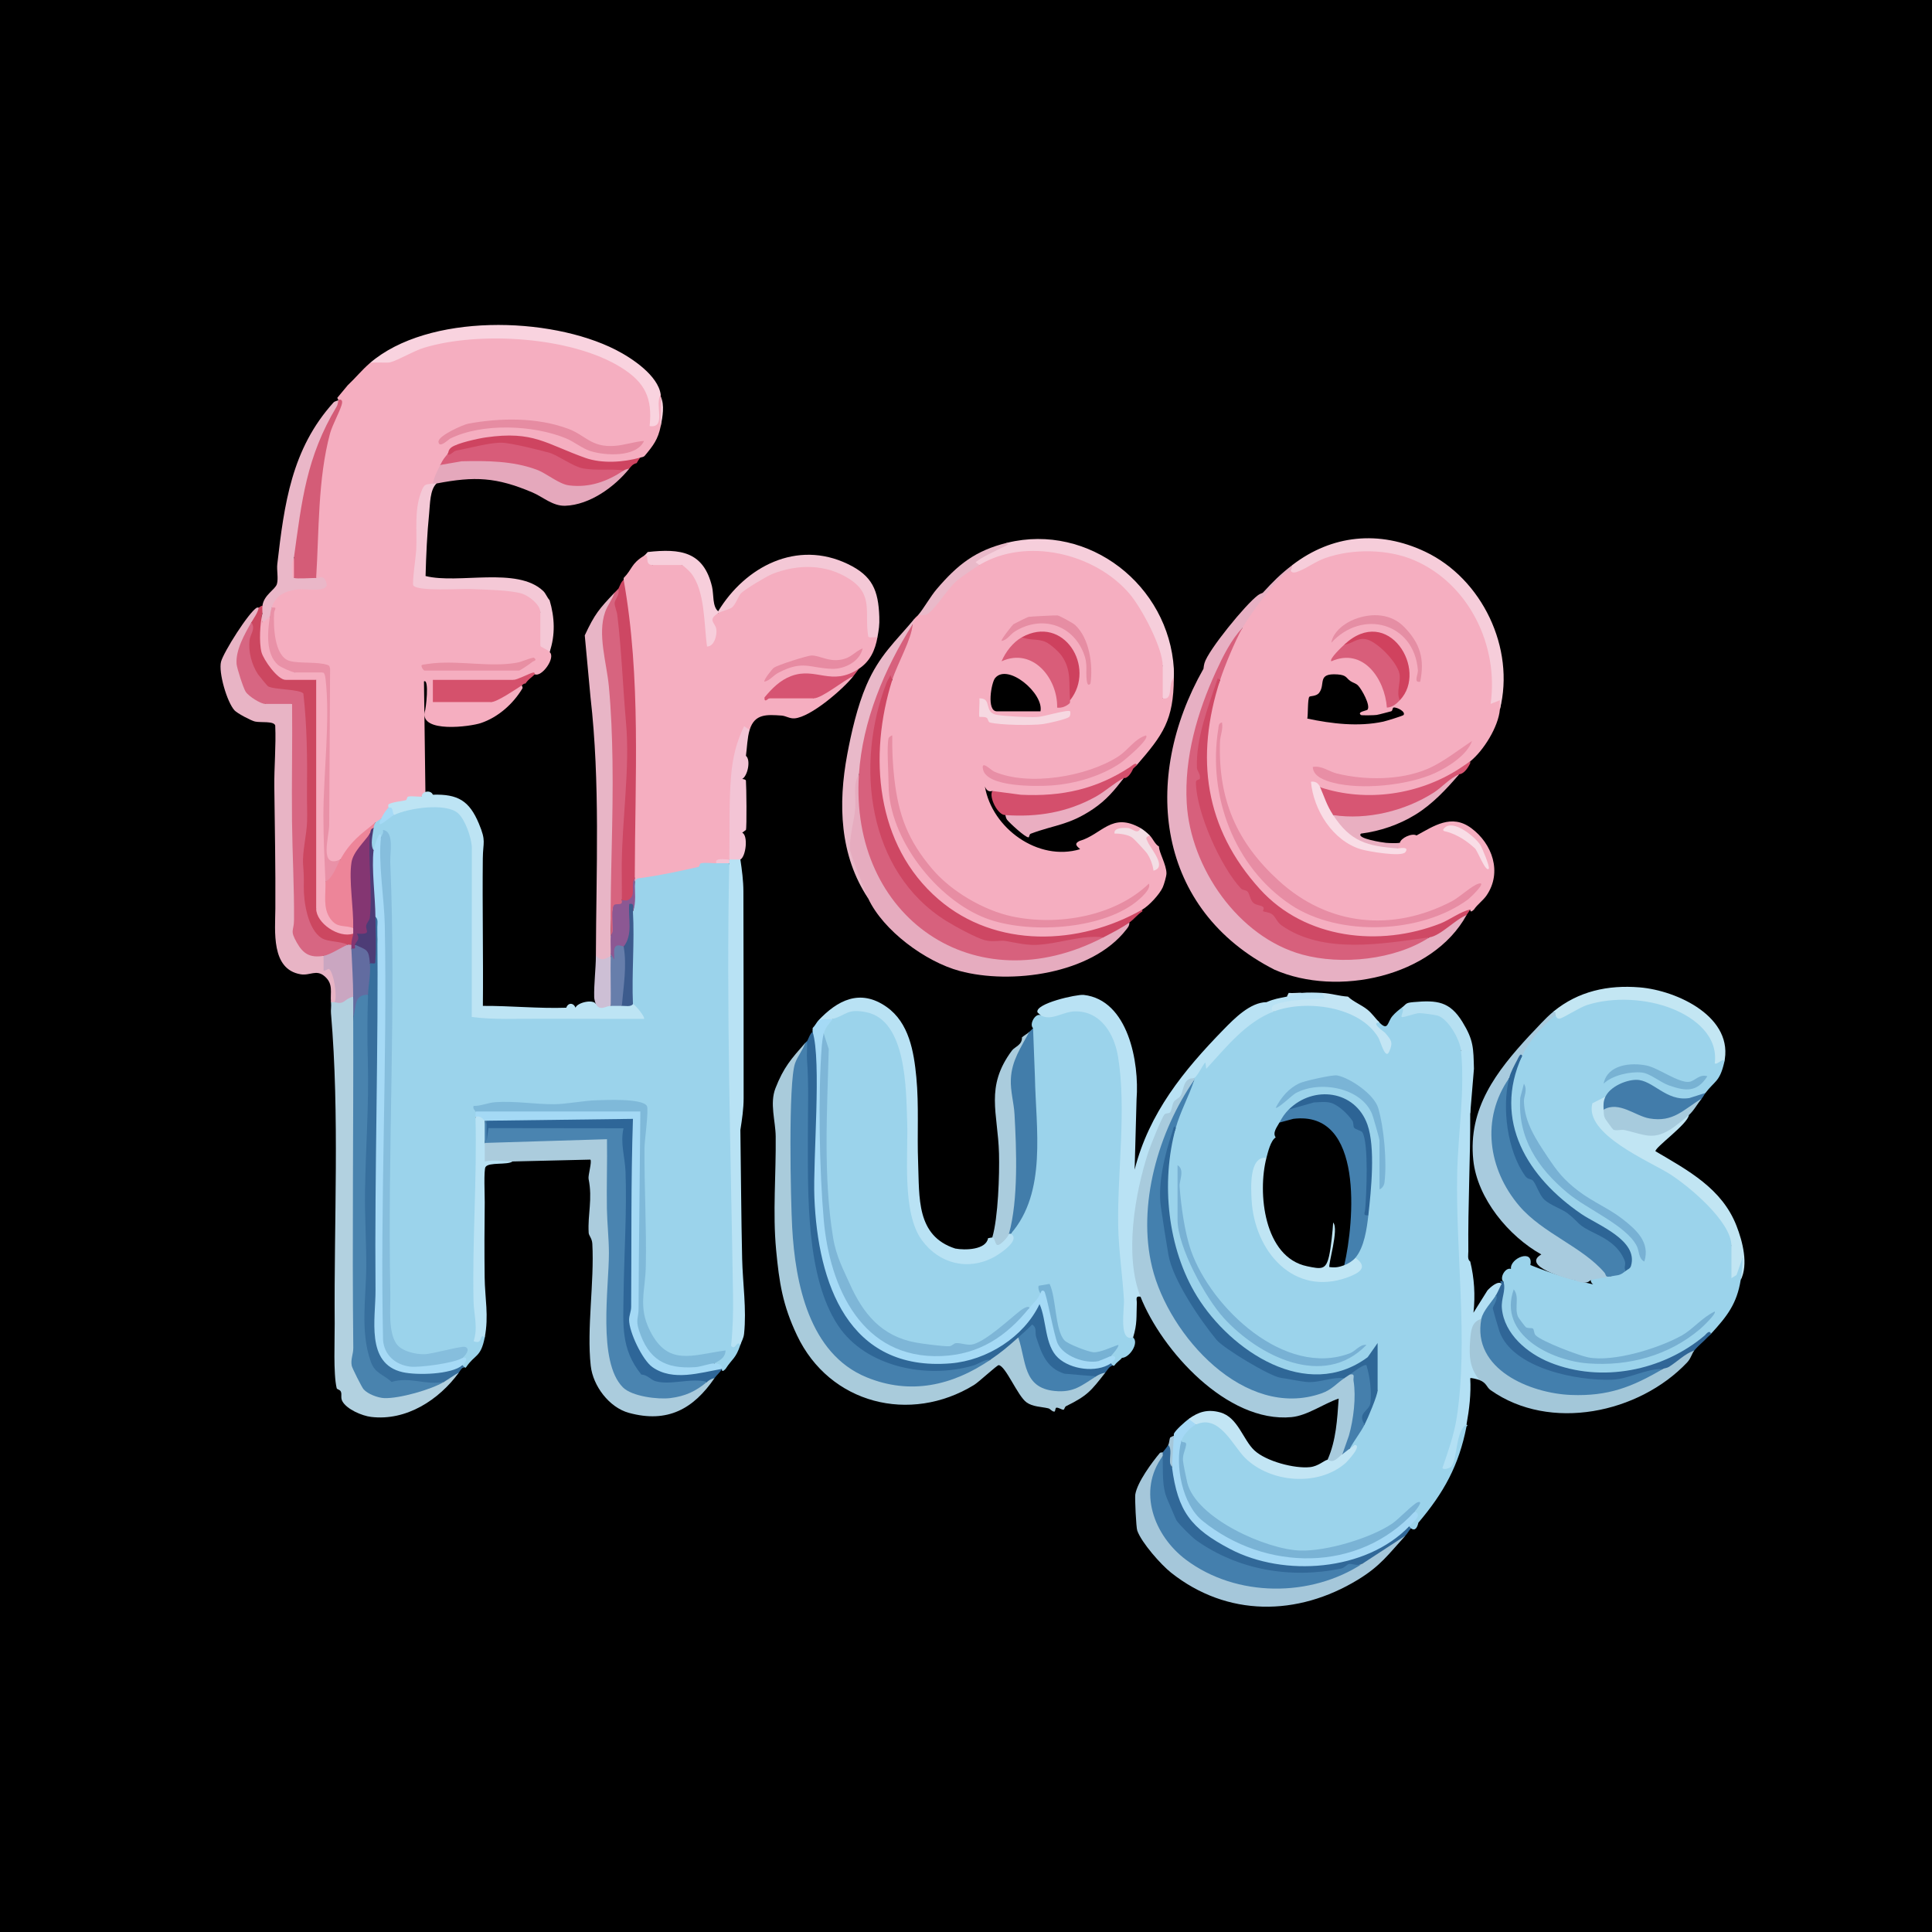 <svg viewBox="0 0 2048 2048" xmlns:xlink="http://www.w3.org/1999/xlink" version="1.1" xmlns="http://www.w3.org/2000/svg" data-sanitized-data-name="Шар_1" data-name="Шар_1" id="_Шар_1">
  
  <defs>
    <style>
      .st0 {
        fill: #eab7c8;
      }

      .st1 {
        fill: #e58ea4;
      }

      .st2 {
        fill: #ed8599;
      }

      .st3 {
        fill: #acd;
      }

      .st4 {
        fill: #b8e2f4;
      }

      .st5 {
        fill: #86bedd;
      }

      .st6 {
        fill: #d45c77;
      }

      .st7 {
        fill: #4d3c76;
      }

      .st8 {
        fill: #eaaec1;
      }

      .st9 {
        fill: #a5c7da;
      }

      .st10 {
        fill: #447fad;
      }

      .st11 {
        fill: #f6cdda;
      }

      .st12 {
        fill: #e88fa3;
      }

      .st13 {
        fill: #f3c4d5;
      }

      .st14 {
        fill: #b9e2f4;
      }

      .st15 {
        fill: #e6acbf;
      }

      .st16 {
        fill: #77b2d4;
      }

      .st17 {
        fill: #4581ae;
      }

      .st18 {
        fill: #a6daf6;
      }

      .st19 {
        fill: #7fb9d9;
      }

      .st20 {
        fill: #e88fa6;
      }

      .st21 {
        fill: #c1e5f3;
      }

      .st22 {
        fill: #e88ea5;
      }

      .st23 {
        fill: #2d6596;
      }

      .st24 {
        fill: #2e6698;
      }

      .st25 {
        fill: #f4c8d6;
      }

      .st26 {
        fill: #caa6c1;
      }

      .st27 {
        fill: #427daa;
      }

      .st28 {
        fill: #cdbfd5;
      }

      .st29 {
        fill: #306697;
      }

      .st30 {
        fill: #d5516c;
      }

      .st31 {
        fill: #cf4965;
      }

      .st32 {
        fill: #b2d1e0;
      }

      .st33 {
        fill: #e68da3;
      }

      .st34 {
        fill: #457fac;
      }

      .st35 {
        fill: #a8cbde;
      }

      .st36 {
        fill: #437fad;
      }

      .st37 {
        fill: #d76682;
      }

      .st38 {
        fill: none;
      }

      .st39 {
        stroke: #000;
        stroke-miterlimit: 10;
      }

      .st40 {
        fill: #e7b0c3;
      }

      .st41 {
        fill: #7eb6d7;
      }

      .st42 {
        fill: #4580ad;
      }

      .st43 {
        fill: #2d6495;
      }

      .st44 {
        fill: #ce4460;
      }

      .st45 {
        fill: #d85e7a;
      }

      .st46 {
        clip-path: url(#clippath-1);
      }

      .st47 {
        fill: #bfe5f4;
      }

      .st48 {
        fill: #a8cbdd;
      }

      .st49 {
        fill: #7ab4d6;
      }

      .st50 {
        fill: #376f9d;
      }

      .st51 {
        fill: #e8b5c6;
      }

      .st52 {
        fill: #e68ca2;
      }

      .st53 {
        fill: #a4d8f5;
      }

      .st54 {
        fill: #d95d79;
      }

      .st55 {
        fill: #d7647f;
      }

      .st56 {
        fill: #ce415e;
      }

      .st57 {
        fill: #f3dee5;
      }

      .st58 {
        fill: #a4d9f5;
      }

      .st59 {
        fill: #a3c7d9;
      }

      .st60 {
        fill: #e8b4c5;
      }

      .st61 {
        fill: #f7cedb;
      }

      .st62 {
        fill: #4480ae;
      }

      .st63 {
        fill: #3c5b8d;
      }

      .st64 {
        fill: #f9dde6;
      }

      .st65 {
        fill: #316898;
      }

      .st66 {
        fill: #4a84b0;
      }

      .st67 {
        fill: #c2e5f4;
      }

      .st68 {
        fill: #a7cbdd;
      }

      .st69 {
        fill: #f9d3df;
      }

      .st70 {
        fill: #c3e6f3;
      }

      .st71 {
        fill: #e991a7;
      }

      .st72 {
        fill: #f6cedb;
      }

      .st73 {
        fill: #b6e0f2;
      }

      .st74 {
        fill: #427caa;
      }

      .st75 {
        fill: #843672;
      }

      .st76 {
        fill: #a9cbdb;
      }

      .st77 {
        fill: #d85c79;
      }

      .st78 {
        fill: #c3e5f4;
      }

      .st79 {
        fill: #d44f6c;
      }

      .st80 {
        fill: #2f6797;
      }

      .st81 {
        fill: #a5daf6;
      }

      .st82 {
        fill: #d7617d;
      }

      .st83 {
        fill: #cd4763;
      }

      .st84 {
        fill: #e9b9c9;
      }

      .st85 {
        fill: #7ab3d5;
      }

      .st86 {
        fill: #e78ba2;
      }

      .st87 {
        fill: #77b0d2;
      }

      .st88 {
        fill: #f6d8e1;
      }

      .st89 {
        fill: #4983ae;
      }

      .st90 {
        fill: #78b2d3;
      }

      .st91 {
        fill: #9bd3eb;
      }

      .st92 {
        fill: #abccdd;
      }

      .st93 {
        fill: #bde4f4;
      }

      .st94 {
        fill: #d75673;
      }

      .st95 {
        fill: #677eab;
      }

      .st96 {
        fill: #ce4763;
      }

      .st97 {
        fill: #78b1d4;
      }

      .st98 {
        fill: #626ca0;
      }

      .st99 {
        fill: #b3e0f4;
      }

      .st100 {
        clip-path: url(#clippath);
      }

      .st101 {
        fill: #d0425e;
      }

      .st102 {
        fill: #e78da4;
      }

      .st103 {
        fill: #cc4760;
      }

      .st104 {
        fill: #d65472;
      }

      .st105 {
        fill: #e5a8bc;
      }

      .st106 {
        fill: #d7607c;
      }

      .st107 {
        fill: #f5aec0;
      }

      .st108 {
        fill: #e78da3;
      }

      .st109 {
        fill: #8c5893;
      }

      .st110 {
        fill: #e9afc1;
      }
    </style>
    <clipPath id="clippath">
      <rect height="2342.67" width="2008" y="0" x="19" class="st38"></rect>
    </clipPath>
    <clipPath id="clippath-1">
      <rect height="2342.67" width="2008" y="0" x="19" class="st38"></rect>
    </clipPath>
  </defs>
  <rect height="2083" width="2048" y="-.5" x="-.5" class="st39"></rect>
  <g class="st100">
    <g class="st46">
      <path d="M417.62,864.01l.32-4.48c44.73-13.66,79.62-16.24,86.14,38.59l-.07,176.28c57.34,1.86,115.04,2.65,173.09,2.34-4.58-4.1-6.64-8.25-6.17-12.44-1.06-1.46-2.05-2.95-2.78-4.56-4.57-9.99-.41-72.89.93-88.95.13-1.6.9-3.14,1.86-4.68,1.71-4.42,1.04-7.11-2.01-8.05,2.3-7.67,3.62-15.46,3.98-23.37l2.09-7.26c21.32-2.87,42.43-7.06,63.31-12.58,4.25-5.63,17.59-6.28,21,.2,4.48-3.19,9.2-3.05,13.75,0,1.72,11.73,3.24,23.53,3.31,35.4.96,156.54,2.3,316.6,4.21,470.48,3.68-1.22,5.18.8,4.26,4.67-5.05,14.97-8.46,14.27-15.71,25.53-2.68,2.86-3.99,2.86-3.93,0-4.13-.71-6.75-2.68-7.85-5.89-.21-3.55,1.8-6.48,6.03-8.8-39.85,10.68-73.1,5.91-83.75-40.28.77-74.23,1.59-148.28,2.45-222.15-29.77-5.72-60.63-5.62-92.57.31l-58.85-2.33c-7.54,0-21.68,1.77-26.64,6.2,5.45,1.09,4.95,3.49,0,5.89,2.25,5.18,3.67,10.58,4.23,16.19-2.5,72.63-2.67,143.95-.49,213.95,4.48-2.32,6.37-1.6,6.08,3.54-4.26,21.63-10.34,17.65-19.64,31.42-.6.9-1.26.88-1.96,0-3.34,1.2-3.77,1.24-1.96-1.96-3.34-2.01-.21-6.58,1.36-4.53l-1.36-3.32c-1.66-2.33-1.22-4.94,1.33-7.85l-39.9,7.83c-32.29.24-41.06-13.91-42-44.83,1.78-167.06,1.98-334.24.6-501.54.53-5.6-1.61-7.4-6.42-5.39l-1.71-1.41c.04,7.96-2.01,13.01-6.15,15.15-5.76-3.14-3.17-17.67,0-23.56-2.13-.76-1.47-2.73,1.96-5.89-2.01-5.4,1.57-7.79,5.89-3.93,1.62,1.15,2.19,2.41.85,3.28-.81.52,8.03-13.58,12.9-7.2" class="st91"></path>
      <path d="M1350.36,1072.16c.12-1.92.75-3.8,2.43-4.32,32.94-10.38,74.57-6.06,101.18,17.18,2.84-4.22,5.61-4.57,8.32-1.07,9.42,9.55,8.32-.59,13.74-6.87,3.02-3.5,6.19-6.07,9.82-8.84,4.68-1.59,5.64.38,5.29,4.95,12.44-4.78,27.75-3.62,39.6,2.48,7.59,3.91,26.09,29.98,17.96,37.74,4.8,6.77,6.56,15.09,5.28,24.96-5.88,95.34-6.08,191.04-.6,287.1-.18,29.44-1.52,59.23-7.15,87.92,1.85-3.96,4.24-5.33,8.36-3.32,1.25.66,1.25,1.31,0,1.96-8.08,41.49-24.2,70.42-51.06,102.11-1,4.6-3.25,9.49-7.85,5.89-2.76,2.6-3.77,1.5-1.96-1.96l-1.07-3.81c4.88-3.18,7.2-7.15,6.96-11.9l-2.06-2.27c-35.36,37.47-101.19,57.1-151,41.53-50.49-15.78-105.86-48.13-92.51-108.71-2.22-.8-2.21-2.98-1.86-5.17-6.63-5.41,8.58-22.35,15.71-17.67,4.9-13.93,27.01-2.37,33.94,6.77,25.08,40.15,68.24,61.23,113.58,37.19,4.19-2.22,23.2-17.79,15.46-18.43-1.77-8.38,7.39-23.14,15.71-25.53-.38-6.94,1.96-13.65,7.02-20.14.66-7.85,2.91-13.25,6.72-16.19-1.54-.31-3.43-.92-3.72-2.29-2.46-11.95-.43-36.38,3.72-47.79-9.27,37.42-66.69,41.91-99.02,31.5-100.26-32.29-152.19-163.12-115.02-259.29-1.54-1.98-2.14-4.16-1.66-6.57l21.29-44.49c-1.71-.56-1.69-1.21,0-1.96-2.76-5.84,8.36-19.83,14.79-17.88,9.38-11.73,53.24-57.84,66.29-54.3,1.17.32,2.27.87,3.36,1.49" class="st91"></path>
      <path d="M392.1,384.88c7.21-3.27,15-5.11,23.37-5.53,53.13-28.7,122-29.83,180.84-17.26,44.25,9.46,103.2,31.08,96.61,85.57,2.4-5.26,2.85-11.88,1.36-19.85-.64-6.9,1.4-10.09,6.12-9.55.09.64-.06,1.32,0,1.96,1.65,10.39,1.65,20.87,0,31.42-2.88,14.18-7.84,20.56-16.83,31.36-1.61,1.93-4.48,1.71-4.77,2.03-16.41,12.25-40.76,9.41-59.57,4.08-43.08-19.96-70.22-28.18-117.5-19.07-10.05,1.94-20.12,4.08-27.15,11.06,2.68,4.67.07,8.59-7.85,11.78,3.88,4.76-2.22,18.12-7.85,19.64l-2.04,4.29c-7.17-.77-9.29,12.81-10.1,18.77-1.03,27.92-2.54,55.63-4.53,83.11,36.06.99,72.19,2.93,108.42,5.81,10.05,2,30.6,14.97,22.15,24.49,4.2,1.64,5.51,6.86,3.93,15.64,1.54,9.29.24,15.86-3.93,19.71,4.3-3.86,11.63,1.09,9.82,6.87,6.86,5.6-8.15,26.92-15.71,23.56-4.44,1.73-10.71,4.78-18.79,9.15l-3.79-3.25c0,1.52-.36,3.85-1.34,3.93-20.79,1.59-61.6,2.32-81.75,0l-2.34-3.93c6.25,1.59,5.98,21.43,0,23.56.19-1.53.63-3.75,1.78-3.93,10.54-1.66,45.94-1.2,57.19,0l2.88,3.93,1.23-4.18c9.38-4.2,18.28-9.29,26.71-15.27l4.47,1.77c.64,1.33,1.05,2.52.64,3.21-9.92,16.5-25.67,30.49-43.88,36.67-11.59,3.93-63.92,10.72-59.75-11.45,1.35-2.75,5.15-35.99-.72-32.65l1.56,119.61-3.89,2.43c-1.17,3.78-4.74,4.98-10.72,3.6-7.34,4.35-15.55,7.08-24.63,8.18,2.64,4.82-2.35,12.43-7.85,11.78-.19.33-3.55,2.05-5.89,3.93-11.33,12.2-22,24.88-32.02,38.03l-5.29,1.24c-8.27,10.73-15.8,5.38-15.63-6.71,2.91-65.47,3.23-130.83.96-196.09l-9.64-1.46c-48.76,5.13-50.82-23.82-48.35-62.79l-2.68-4.12c8.64-20.17,31.49-20.2,50.35-18.88,9.31.11,9.13-2.7-.54-8.42l-3.42-8.82c-.33-58.88,2.59-125.84,28.76-177.5l-1.77-2.19-1.22-2.4,11.04-13.31c8.29-7.79,14.98-16.18,23.56-23.56" class="st107"></path>
      <path d="M1368.04,604.81c32.04-16.98,59.35-27.73,97.62-23.46,78.02,8.71,125.18,83.93,119.64,158.53,5.54-1.97,7.09,2.1,4.64,12.2-1.6,18.33-17.28,43.59-31.42,54.98-27.03,26.83-65.86,39.02-104.01,39.63-17.4.28-42.66-.29-55.04-12.13-10.47-4.48-.4,17.49,2.86,24.01,14.36,28.68,34.76,39.2,65.03,42.71,4.18.48,17.23,1.88,15.91.54-.63-.64-1.01-1.51-1.33-2.46-5.62-2.37-3.13-4.67,1.96-5.89.97-5.18,12.97-10.71,17.67-7.85,18.28-9.97,37-23.22,57.92-7.84,22.47,16.53,33.09,46.87,16.38,71.34-3.82,5.59-9.45,9.21-13.42,15.05-2.61,2.63-3.92,2.63-3.93,0-163.09,109.78-341.05-72.6-265.09-243.49-1.22-1.13-2.71-2.53-2.55-4.05.62-5.87,11.53-26.43,15.01-32.96,3.32-6.24,6.92-12.31,11.11-17.97-1-1.29-2.41-3.17-1.79-4.17,7.92-12.86,38.64-51.66,51.15-57.59.35-.16.98.27,1.7.89" class="st107"></path>
      <path d="M1071.52,1307.8c17.66-33.58,26.68-67.39,24.05-105.9l-3.99-100.88c.4-3.97,1.65-7.71,3.5-11.18-4.35-3.82,2.23-16,7.85-13.75,2.78-1.93,6.61-2.56,11.5-1.9,81.87-30.45,81.14,73.24,78.03,128.52l-3.03,70.86c1.25,47.43,3.63,94.01,7.14,139.75l4.55,4.45c6.65,5.64-3.75,21.57-11.78,21.6-1.96,2.63-5.14,4.12-7.85,7.85-.61.81-1.27.78-1.96,0-3.31,1.24-3.77,1.22-1.96-1.96-.1-2.69-.1-5.31,0-7.85l-2.18-3.82c-17.05,8.6-51.55-2.03-55.02-22.2l-10.13-45.9c-4.94-.59-6,.48-7.29,5.15,6.66,4.13-6.96,17.94-11.78,15.71-18.88,18.21-39.7,32.36-62.46,42.46-7.79-1.76-14.08-1.34-18.88,1.25-135.79,8.48-140.31-151.02-137.12-251.47,1.76-28.06,1.92-55.68.5-82.86-6.66-5.86,2.68-14.19,9.82-15.71,2.83-8.45,17.85-12.16,26.95-12.13,41.27.11,51.72,50.77,53.87,83.27l1.83,41.44c-4.34,50.87-3.75,166.27,77.6,140.3,10.22-3.26,27.63-13.55,28.26-25.09" class="st91"></path>
      <path d="M1648.84,1076.09l4.62-.44c49.83-35.09,158.69-25.25,168.68,45.74,5.17-3.06,6.53.67,5.39,5.76-4.73,19.74-10,18.69-19.64,31.42-12.09,10.82-27.2,12.72-41.78,5.08-20.59-14.43-40.84-23.57-59.88-1l-4.39-.15c-2.32,4.6-5.59,7.72-9.82,9.36-10.3,12.76,32.76,45.12,43.33,48.86,32.17,16.47,62.55,35.09,86.06,63.43,6.68,8.05,23.3,28.62,13.96,36.43,1.51.2,3.7.57,3.93,1.7,1.51,7.39.61,26.57-3.93,32.66l1.79-5.08c3.18-13.18,13.03-28.54,10.33-3.27-.38,3.51-1.27,6.94-2.29,10.31-4.09,25.34-14.55,38.52-31.42,56.95-26.31,22.75-62.43,41.22-103.27,44.65-58.36,4.9-142.88-30.06-116.66-99.63-4.79-3.8,1.75-15.82,7.85-13.75-1.38-11.46,24.21-21.79,20.54-4.14,24.11,9.79,48.83,17.13,74.14,22.03-6.39.14-9.8-1.9-10.25-6.11,2.79-6.2,11.83-8.13,16.65-3.69l4.95-.23c1.12-5.52,10.99-7.34,15.71-5.89,8.16-17.91-4.11-28.43-18.09-38.39-69.31-34.26-137.45-109.81-91.87-189.39-1.01-1.31-1.72-2.48-1.4-3.14,3.68-7.57,27.47-38.57,33.69-40.25.93-.25,1.98-.09,3.05.19" class="st91"></path>
      <path d="M1370,598.92c5.78,1.76,4,6.47-1.96,5.89-1.02,1.03-4.77,2.04-6.83,3.92-12.99,11.83-35.51,41.42-44.23,56.96-55.46,90.55-85.96,206.44-8.81,294.42,56.3,64.2,132.32,64.27,207.14,33.51l.97-4.2c1.59-1.52,34.28-21.12,36.39-21.06.65.02,1.29.75,1.91,1.69-36.15,65.73-137.09,86.96-203.45,57.92-124.91-63.46-142.11-201.58-75.39-319.08.21-2.03.49-4.03,1.04-5.96,3.81-13.58,43.87-62.55,56.58-71.88,1.56-1.14,3.35-1.95,5.22-2.67,11.1-12.05,18.61-19.64,31.42-29.46" class="st40"></path>
      <path d="M784.83,911.14c1.68,11.2,3.18,22.48,3.21,33.83.15,73.02.29,146.1.24,219.11,0,11.33-1.7,22.58-3.45,33.75.68,45.66.83,90.97,1.88,136.56.6,25.77,4.8,53.49,2.04,79.45-.51,4.79-2.6,7.85-3.93,11.78-3.89-5.76-5.19,6.76-9.84.93,1.87-17.61,2.34-35.25,2.07-53.05-2.39-152.96-7.27-305.2-4.01-458.43-3.75-1.11-3.76-2.82,0-3.93,3.83-3.84,7.96-3.84,11.78,0" class="st4"></path>
      <path d="M1648.84,1076.09c-13.58,11.64-27.87,26.9-35.35,43.2-4.18,4.25-7.8,11.89-10.86,22.92l-2.89.64c-28.62,61.65-14.91,114.71,39.28,155.36,27.1,14.58,50,32.83,68.72,54.76-7.27,1.54-14.41,2.26-21.6,3.93-3.1,3.55-8.34,3.74-15.71.57-11.11-2.42-57.85-15.41-36.56-27.7-34.64-19.38-67.89-59.3-72.13-100.11-5.69-54.83,24.6-94.07,59.6-131.95,8.56-8.66,16.01-17.74,25.53-25.53,6.15-3.23,8.01,1.72,1.96,3.93" class="st35"></path>
      <path d="M700.39,418.26c-6.97,10.47,6.65,35.94-11.77,33.39,3.17-29.78-5-46.19-29.6-61.73-52.57-33.21-151.02-39.05-209.53-21.28-11.17,3.39-26.95,13.06-35.73,15.38-4.14,1.09-16.28-.56-21.67.86,61.71-53.06,190.52-49.69,260.54-14.1,17.23,8.76,44.98,27.24,47.76,47.48" class="st69"></path>
      <path d="M1589.93,752.08c.28-3.22-.18-6.59-.02-9.82l-9.79,3.92c8.74-61.52-22.67-126.89-80.56-152.14-28-12.21-65.96-12.64-94.7-2.48-10.54,3.72-18.74,10.25-27.53,13.71-2.83,1.11-7.36,3.29-9.29-.47,1.23-1.25,1.57-4.11,1.96-5.89,41.92-32.11,92.17-37.11,140.74-14.09,60.41,28.64,95.57,102.43,79.19,167.25" class="st11"></path>
      <path d="M1701.86,1162.49c4.27,3.44,2.56,10.82-1.96,13.75l4.03,2.55c2.07,10.46,7.59,17.85,19.12,15.29,26.09,10.27,42.75,6.28,63.17-13.35l4.02,1.4c-1.13,9.46-36.27,34.32-35.35,38.25,34.66,20.44,70.5,39.44,85.9,79.1,6.47,16.66,12.78,40.8,4.43,57.42,1.23-7.61,1.95-15.81,1.94-23.55l-6.35,18.16-5.41,3.43v-34.36c0-25.66-45.2-63.28-65.33-76.05-21.09-13.38-91.06-42.21-82.07-75.02l13.87-7Z" class="st21"></path>
      <path d="M1244.32,708.88c.2,3.23.02,6.57,0,9.82l-4.47,23.98c-3.57,2.62-5.84,1.98-7.31-2.38-4.32-2.33-5.63-8.38-3.93-18.17-1.53-8.12-.22-13.52,3.93-16.19l-4.01-2.03c-14.82-84.16-101.99-142.44-184.11-104.03l-6.28-.96c-14.52,1.64-1.81-10.7,7.67-13.41,7.9-2.9,15.17-6.28,21.79-10.16,86.89-21.28,171.36,45.14,176.73,133.53" class="st72"></path>
      <path d="M458.86,512.52c1.25-3.76,2.46-3.86,3.93,0-7.09,6.33-6.91,22.07-7.85,31.42-2.23,22.05-3.21,44.5-3.82,66.67,34.78,8.81,97.09-10.26,124.61,15.78,2.88,2.72,3.95,6.58,6.85,9.85,5.43,18.09,6.23,36.96,0,54.98-1.26-2.59-9.82-5.06-9.82-6.87v-35.35c0-8.02-12.08-17.45-19.52-19.75-12.29-3.79-39.89-4.21-54.03-4.88-10.57-.5-56.54,2.82-61.12-3.78-1.44-2.07,2.94-32.4,3.19-38.27.86-19.97-2.18-40.7,4.85-59.94,3.81-10.42,4.88-8.42,12.74-9.85" class="st25"></path>
      <path d="M1267.89,1510.06c-6.04,2.76-13.93,11.2-15.71,17.67l2.13,2.22c-6.47,24.21,2.88,63.48,22.95,79.18,66.7,52.17,155.68,53.4,218.13-6.1l4.22-.68c8.82,3.19-2.04,11.72-5.89,15.71-7.22,12.5-24.72,22.45-37.97,29.25-73.84,37.89-208.65,10-216.58-86.61l3.2-5.47c-2-12.09-1.34-23.22,1.96-33.38.18-.64-.21-1.44,0-1.96,1.5-3.73,11.9-12.9,15.71-15.71,5.03-2.7,9.99.1,7.85,5.89" class="st53"></path>
      <path d="M513.84,1188.01c1.61,7.65,1.53,15.91,0,23.56,3.28,3.88,4.84,8.89,4.69,15.02l21.56.59,3.2,4.03c-5.44,4.02-24.86.48-28.59,5.78-2.05,2.92-.79,30.92-.87,37.42-.33,26.45-.39,53.13-.08,79.61.26,22.02,4.57,40.93.08,63.74-6.45-5.5-1.01,8.47-11.77,3.92,4.84-14.33.21-28.56-.09-42.13-1.44-65.04,3.81-130.57,2.04-195.47,1.62-6.54,14.32-3.1,9.82,3.93" class="st4"></path>
      <path d="M1827.53,1127.14c1.52-8.92-7.4,2.64-9.81,0,3.65-29.04-21-48.22-45.2-57.89-27.03-10.8-62.4-12.76-90.22-3.87-8.05,2.57-24.92,13.71-28.96,14.37-2.82.47-3.59-1.63-4.51-3.66-.3-.67.31-1.92-.02-2.91l-1.95-1.02c26.18-21.44,57.57-28.28,91.28-25.5,40.07,3.31,101.02,31.9,89.38,80.48" class="st70"></path>
      <path d="M932.1,653.9c.31,8.91-.51,13.51-1.96,21.6-4.93,9.3-15.66,2.75-14.58-7.8,10.73-75.94-83.54-75.37-126.46-36.81-6,10.7-14.35,25.11-27.84,19.09-1.71-.56-1.69-1.21,0-1.96,28.85-47.5,83.43-76.12,137.51-50.12,26.08,12.54,32.34,27.82,33.33,56.02" class="st25"></path>
      <path d="M1558.51,807.06v1.96c-3.59,7.35-7.51,11.28-11.78,11.78-24.82,24.95-50.16,40.06-86.18,46.26-14.63,2.52-35.33,5.82-47.35-3.06-8.68-.82-17.65-22.18-13.75-29.46,49,16.21,105.05,7.94,147.92-19.97,2.7-1.76,10.57-7.06,11.14-7.52" class="st94"></path>
      <path d="M1807.9,1158.56c-1.4,1.85-2.45,4.14-3.93,5.89-28.66,36.23-56.54,26.12-93.04,12.81-4.73,1.48-8.4,1.14-11.03-1.02-.29-5.21-.35-8.87,1.96-13.75,4.98-10.5,21.17-17.63,32.41-17.82,17.84-.3,31.61,23.24,56.46,19.33l17.17-5.44Z" class="st74"></path>
      <path d="M1813.79,1413.84c-1.1,1.21-2.54,2.4-3.93,3.93-4.28,4.7-9.06,8.07-13.75,13.75-4.7,4.82-24.15,23.36-29.72,22.61-1.56-.21-2.71-1.67-3.66-2.98-51.41,27.38-153.13,17.76-177.62-40.56-6.72-15.99-7.12-23.27.89-37.98-1.85-2.73.11-6.65,5.89-11.78-2.76-2.76-1.52-3.91,1.96-1.96,2.66,9.51-2.79,17.55-1.77,28.23,2.61,27.3,27.18,47.59,50.89,57.15,54.51,21.99,119.7,8.9,163.92-28.45,1.62-1.37,5.11-6.7,6.88-1.96" class="st29"></path>
      <path d="M678.79,485.02c-1.3,1.41-2.86,4.11-3.93,5.89-3.99,1.09-5.43,2.88-7.85,5.89-2.22,2.12-4.18,2.78-5.89,1.96-17.02,4.51-37.84,4.93-54.16-2.03-39.32-23.42-87.93-31.11-130.28-11.17-1.88-.35-2.44-2.36-2.11-4.47,1-1.25.28-4.09,3.92-6.84,6.04-4.57,28.39-9.43,36.57-10.6,50.5-7.25,63.29,6.76,105.44,21.74,17.56,6.24,40.57,4.68,58.3-.37" class="st44"></path>
      <path d="M761.26,648.01v1.96c-2.44,4.81-2.23,8.9.62,12.27,6.32,12.06-7.77,37.76-16.74,20.22-.08-24.49-4.48-47.47-13.21-68.92-5.5-5.01-8.49-9.89-8.97-14.63-3.24,6.43-27.61,6.15-31.42,0-7.77,7.72-9.82-4.7-8.84-9.82,1.43-.86,2.67-2.73,3.93-3.93,34.67-3.85,59.32-.55,68.18,36.87,1.87,7.88.22,20.79,6.44,25.96" class="st61"></path>
      <path d="M1803.97,1164.45c-4.94,5.84-7.6,11.87-13.75,17.67-1.9,1.79-13.04,10.67-15.83,12.64-21.37,15.1-30.49,8.11-52.02,3.18-3.71-.85-9.52,1.04-12.26-.52-.64-.37-8.33-10.99-8.74-11.9-1.56-3.51-1.28-5.77-1.48-9.28,16.46-9.38,33.55,6.78,48.57,9.35,25.53,4.37,35.98-9.41,55.5-21.13" class="st68"></path>
      <path d="M1428.91,1056.45c5.91,5.64,14.02,8.54,20.58,13.79,4.96,3.97,8.46,9.3,12.81,13.7-10.12-.18,5.2,10.01,5.87,10.81,6.6,7.76,8.91,10.05,4.4,20.1-4.05,9.04-9.1-10.99-11.47-14.98-19.83-33.4-77.07-40.41-110.73-27.71-4.86,1.42-6.74.74-5.94-4.46,1.39-9.11,44.69-12.82,54.05-12.15l2.95-3.02c10.77.63,17.18,3.23,27.49,3.93" class="st78"></path>
      <path d="M1562.44,1133.03l-3.93,47.13-3.91-3.44,1.16-40.49c1.81-10.9-.54-18.51-7.07-22.83-1.19-11.56-13.73-33.79-24.98-36.87-3.13-.86-15.85-2.57-19.2-2.56-4.39.01-17.48,5.24-18.65,4.08-1.31-1.31,3.72-8.33,0-9.81,5.52-4.2,3.48-5.17,12.68-5.98,24.87-2.19,38.33-.74,51.74,21.1,11.92,19.41,11.57,27.75,12.17,49.68" class="st73"></path>
      <path d="M1067.59,575.35c4.85,1.24-6.41,5.59-6.91,5.85-8.9,4.76-18.51,8.47-26.49,14.74l3.95,2.97-.29,4.81c-18.63,10.34-31.43,25.02-43.81,42.18-4.8,6.3-15.93,15.65-20.7,6.03,6.12-7.29,13-19.71,19.64-27.49,22.06-25.84,40.96-40.85,74.62-49.09" class="st84"></path>
      <path d="M1242.36,1555.22c-1.39.63-3.14,1.26-4.3.44-3.4-2.42-1-19.42.37-24,1.04-1.96,1.07-5.57,1.96-7.85,1.2-.79,2.68-1.23,3.93-1.96l-1.96,33.38Z" class="st9"></path>
      <path d="M700.39,451.64c-.64-10.22.89-21.35,0-31.42,4.31,9.24,1.98,21.68,0,31.42" class="st69"></path>
      <path d="M682.72,589.1c6.67-2.47-.39,9.82,8.84,9.82h31.42c.88,0,7.95,6.62,9.34,8.34,15.36,19.1,13.8,54.79,17.18,78.06,7.74.12,10.84-12.44,9.8-18.49-1.22-7.08-9.68-9.35,1.97-16.84,3.46-2.23,11.43-3.79,14.31-5.81,4.2-2.96,7.03-12.22,9.85-15.21,3.88-4.12,27.39-18.24,33.4-20.6,27.06-10.59,56.9-10.62,81.71,5.45,25.64,16.6,15.75,35.33,19.76,60.56.39,2.46,7.5.6,9.85,1.13-2.43,13.54-7.67,25.49-19.64,33.38-14.66,12.6-33.12,15.58-55.4,8.94-7.24-.15-14.63,1.56-20.96,5.27-3.04,1.78-20.2,14.95-20.85,16.12-.05.1.82.55,1.97,1.1.38-1.53.92-3.45,2.29-3.93,1.98-.7,37.91-.44,41.97,0l2.86,3.93c-.17-1.45-.03-3.09,1.2-4.08,7.83-6.32,31.77-18.41,41.02-19.48-10.92,13.74-44.99,43.3-62.31,44.73-5.18.43-9.24-2.65-13.82-2.96-15.43-1.05-28.58-2.19-33.83,15.18-8.97,5.67-12.54,23.88-14.14,35.61-2.49,32.46-4.08,64.96-4.76,97.5l-2.7,4.34-.59,1.96c-5.99-.83-10.37-.17-13.16,1.97-4.72-.01-12.37-.89-16.33.04-1.48.35-1.22,3.52-2.68,3.85-20.1,4.53-40.54,8.99-60.7,11.67-3.83.51-4.81.08-6.7,4.07-.78-1.08-.78-2.39,0-3.93-2.09-4.62-3.39-9.46-3.87-14.5,4.2-97.11.67-190.31-9.41-286.77-.52-5,.43-10,1.5-14.87v-1.96c9.15-9.27,7.83-15.23,21.6-23.56" class="st107"></path>
      <path d="M490.28,1439.36c.57,1.02.96,1.96.69,2.65-2.96,7.7-50.26,11.7-59.6,9.76-30.92-6.44-31.75-31.74-29.76-61.56,1.34-138,2.12-275.89,2.35-413.68l-4.72-66.13c-.85-8.93.7-16.54,4.63-22.82.18-1.41,3.3-4.73,1.97-7.86,12.42,1.7,7.41,23.86,7.86,34.35,6.48,152.47-3,304.84.07,457.47.3,15.1-2.43,39.42,6.25,52.66,5.39,8.22,20.82,11.67,30.06,11.33,8.91-.33,38.82-8.97,42.87-7.78,6.21,1.82.31,9.54-2.68,11.62" class="st5"></path>
      <path d="M458.86,842.41c26.67-.78,38.65,6.46,48.81,30.72,7.9,18.86,4.31,19.13,4.13,36.95-.54,52.05.58,104.17.07,156.2,29.51-.16,58.82,2.95,88.38,1.95,2-5.59,7.73-5.44,9.82,0,1.8-5.47,18.52-9.42,21.6-3.93,4.3.31,8.6-.23,12.9-1.61l2.81,3.58c3.7-5.39,8.05-5.33,11.78,0,1.14-5.36,8.21-4.63,11.78-1.96,2.69.75,13.39,14.29,11.77,15.7-29.12.13-58.3-.09-87.45-.08-7.98,0-15.38.08-23.41,0-23.99-.23-47.98,1.23-71.76-1.87l.08-179.75c-.36-10.3-7.06-29.57-14.73-36.33-12.84-11.32-53.07-5.35-67.82,2.04-3.67.02-5.64-2.59-5.89-7.85.28-.32-.76-2.93.28-3.63,3.24-2.16,14.08-3.39,18.02-4.25,1.5-.33,1.17-3.5,2.68-3.86,4.05-.97,9.85.4,14.37-.04-.21-5.82,9.7-7.38,11.78-1.96" class="st93"></path>
      <path d="M403.88,887.57c-3.22,25.39,3.52,66.18,4.02,93.18,2.73,146.55-5.04,293.17-1.84,439.74,1.22,16.03,13.2,26.32,28.78,28.2,9.93,1.2,47.6-3.86,55.44-9.32,7.02-1.58,3.13,5.27,0,7.85-23.73,22.58-91.15,19.6-95.63-22.6-1.51-126.46-.95-255.41,1.67-386.85,3.27-21.76,5.19-45.25,1.67-65.76-1.07-.48-2.04-1.04-2.64-1.87-1.99-2.71-2.54-60.49-1.64-67.27.08-.61,1.07-1.1,2.32-1.55.63-5.12,7.76-24.88,7.85-13.75" class="st18"></path>
      <path d="M490.28,1447.22l1.96,1.96c-3.16,1.06-4.16,3.52-5.89,5.89-5.43,6.59-10.66,9.87-15.71,9.82-13.05,4.32-26.75,4.98-41.09,1.98-30.93,6.15-45.87-23.73-46.43-51.91.32-116.57,1.26-236.12,4.18-353.85l2.83-6.63c-5.94-6.62-3.12-26.41,1.96-33.38.28-1.82.91-3.75,2.71-3.83l-.68-40.14,3.86-5.13c3.25,2.04,1.96,7.45,2,10.77,1.35,128.27-2.97,256.78-1.9,384.81.25,29.8-10.89,78.07,28.84,87.01,14.96,3.37,51.25,2.6,63.35-7.39" class="st50"></path>
      <path d="M504.02,1178.2c-.08-.65-3.2-3.03-1.97-5.88,7.6.16,15.33-3.37,22.6-3.93,20.44-1.59,42.38,2.26,62.81,2.12,13.25-.09,30.84-3.78,45.1-4.19,9.89-.28,48.07-2.14,53.15,5.97,2.25,3.59-2.45,37.06-2.51,44.24-.33,41.68,2.22,84.14,1.39,125.54-.53,26.54-8.29,43.21,4.36,68.47,19.09,38.1,44.39,25.9,80.15,20.98-.13,7.62-6.07,10.57-11.77,13.73-6,8.43-28.04,8.93-38.77,7.54-32.31-4.19-50.87-34.72-45.58-65.47l2.14-205.22h-163.09c-4.22-.34-6.9-1.65-8.01-3.92" class="st19"></path>
      <path d="M504.02,1178.2h174.78c-.58,69.74-1.64,139.42-1.88,209.21-.03,9.58-3.29,11.39.47,22.94,10,30.74,27.77,40.96,59.4,38.91,6.78-.44,15.05-3.98,20.55-4,4-.01,8.96,1.47,7.85,5.89-48.44,25.34-97.47,4.99-101.37-52.03,2.02-69.24,3.18-138.94,3.5-209.1l-149.08,1.9-2.43-3.9c-.39,1.73-1.05,1.66-1.96,0-.55-.15-4.45-6.54-9.82-3.93-.05-1.92.24-4.05,0-5.89" class="st58"></path>
      <path d="M397.99,871.87c-1.09,1.82-1.69,3.79-1.96,5.89-1.11,2.73-2.42,4.7-3.93,5.89-4.79,10.55-10.01,20.95-15.65,31.21-.69,21.61-.05,43.27,1.94,64.97l-3.96,3.97c-14.8,7.27-28.68-3.63-32.67-19.82-1.71-6.93-3.01-25.92,3.21-29.28,2.79-10.3,8.02-18.16,15.71-23.56,11.09-19.37,20.59-25.86,37.31-39.27" class="st2"></path>
      <path d="M396.02,901.32c-2.3,18.76,1.81,49.82,1.96,70.69.1,14.07,1.09,30.52,0,44.28-.47,6.03.97,5.05-5.9,4.81-3.01-1.34-5.25-4.97-6.72-10.89-5.99-1.99-8.98-4.91-8.99-8.75-1.13-4.76-1.03-17.38,7.85-15.58-.3-4.95,1.01-9.5,3.94-13.68.54-26.33.54-52.66,0-78.99l3.93-9.58c.94-1.4.17-5.27,3.93-5.89-.91,7.11-3.82,17.91,0,23.56" class="st7"></path>
      <path d="M672.9,934.7c-.02,9.98,1.67,22.64-1.96,31.42-2.45.25-2.3-.89-2-3.03l.43,22.65c.93,11.72-1.82,17.61-8.26,17.69-1.89,1.88-3.52,3.05-5.88,2.6,1.09,10.22-4.82,19.36-7.86,5.26-5.78-4.16-6.1-15.7,0-19.64,1.16-8.17,1.45-16.51.87-25.01-1.24-8.9,2.4-13,10.91-12.3,1.25-2.05,3.71-4.21,7.39-6.48-1.09-10.51,1.03-16.21,6.36-17.08,0,1.31,0,2.62,0,3.93" class="st109"></path>
      <path d="M661.12,1003.43c10.14-12.89,4.55-29.88,5.9-45.15,6.1-1.37,3.7,4.12,3.92,7.84,1.84,32.11-1.37,65.89,0,98.18-2.14,3.32-8.07,1.89-11.78,1.96l-3.44-5.57c2.55-17.18,3.29-34.4,2.24-51.66l3.16-5.61Z" class="st63"></path>
      <path d="M411.73,856.16c5.45-1.4,3.71,4.11,5.89,7.85-5.96,2.99-20.02,17.51-13.75,3.93,3.2-5.41,2.27-5.24,7.85-11.78" class="st18"></path>
      <path d="M773.05,911.14c.62-29.07-.53-60.72,1.99-89.32,1.68-19.07,5.48-34.97,13.75-52.06l5.86,3.92c-2.55,8.44-2.71,18.72-3.93,27.49,5.42,4.62,1.76,21.37-3.93,24.55,1.54.18,3.83.68,3.93,1.79.52,5.97,1.01,49.32,0,52.27l-3.93,2.89c6.48,3.05,3.96,25.28-1.96,28.47-3.93,0-7.86,0-11.78,0-.03,1.31.03,2.62,0,3.93-4.58,0-9.17.01-13.75,0-1.91-6.19,8.08-3.93,13.75-3.93" class="st13"></path>
      <path d="M1413.2,1296.02c.36,11.15-1.21,38.43-5.35,47.87-5.64,12.86-40.7-3.97-48.25-11.07-19.55-18.41-33.35-78-22.03-101.69,1.01-2.12,2.53-3.49,4.93-3.83,1.54-5.89,4.44-18.35,9.82-21.6.69-8.92,18.4-6.13,25.21-4.18,34.98,10.04,43.65,59.88,39.74,91.76l-4.08,2.75Z"></path>
      <path d="M1401.42,1052.52l2.94,5.9c-15.92.95-37.7,1.06-52.59,6.3-3.55,1.25-5.54,5.65-1.4,7.44-29.77,11.23-50.85,38.33-71.68,60.86l-.98-6.88c-3.64,4.08-7.75,13.72-11.77,16.71-9.84,11.29-17.95,24.28-24.32,38.98-8.54,5.91-16.59,27.05-19.77,38.34-13.56,48.2-26.08,98.48-10.97,148.1l-1.88,6.29c-5.95-1.09-3.78,3.01-3.93,6.78-.58,14.9.58,21.55-3.93,36.42-15.62,5.06-9.11-29.65-9.74-40.34-1.54-26.03-5.65-52.31-6.07-78.39-.91-57.16,8.88-122.69-.11-178.57-3.9-24.28-18.33-48.9-45.85-48.36-12.97.25-25.5,10.87-36.42,3.98l-3.17-2.92c-3.13-9.36,41.75-19.33,48.97-18.52,47.38,5.32,59.06,71.85,56.06,110.46l-2.06,74.76c15.43-60.21,51.8-104.91,94.01-148.23,11.69-11.99,28.52-29.15,45.77-29.29,8.16-3.57,13.26-4.17,21.6-5.89,4.31-2.75,9.55-4.06,15.71-3.93,6.21-.62,15.23-.37,21.6,0" class="st14"></path>
      <path d="M1246.29,1195.87c-45.75,114.61,37.34,289.82,175.62,260.98l3.07,4.11c1.96,5.36-9.97,13.76-14.69,15.98-89.84,42.33-185.54-66.43-196.07-149.55-6.91-54.59,5.86-110.76,32.98-158.09,2.33-4.07,13.39-22.43,14.67-23.21,1.18-.72,2.59-1.05,4.06-1.29-5.55,17.23-14.82,33.57-19.64,51.06" class="st62"></path>
      <path d="M1548.69,1113.4c2.36.54,9.47-1.33,9.85,1.13,2.64,16.83-.11,47.04-.04,65.63.21,48.95-2.51,97.38-2,146.32.03,3.32-1.25,8.73,2,10.77,4.33,17.68,5.48,35.78,3.43,54.29l14.78-23.58c3.03-3.4,11.29-10.82,15.17-7.15-1.4,2.09-3.76,8.18-5.89,11.78-3.21,8.47-7.03,16.73-11.47,24.76l-4.24.76c-11.42,16.21-11.77,43.27-.84,59.83l-1.12,4.97c-1.84-.73-9.11-2.68-9.81-1.96.96,16.6-1,32.82-3.94,49.08-11.86,6.64-9.34,36.63-16.21,44.64-1.17,1.37-7.91,3.99-9.35,1.48,6.02-17.6,12.35-35.04,15.2-53.53,12.35-80.07-1.28-176.23.46-258.74.9-42.51,8.41-87.92,4.01-130.5" class="st99"></path>
      <path d="M1246.29,1195.87c-15.84,57.46-8.82,127.59,22.74,178.54,35.63,57.51,116.37,112,180.78,64.26l10.52-15.01v50.07c0,5.34-10.59,30.17-13.75,36.33-12.12-.53-5.67-15.02,1.14-20.7,3.44-11.87.64-25.38-1.96-37.41-5.1,4.16-10.06,5.86-14.88,5.09.29,4.4-1.93,5.87-5.89,3.93-13.86-1.54-26.41,5.23-40.27,3.94-7.73-.72-18.21-3.17-27.03-4.35-11.54-1.55-60.6-31.19-68.15-40.31-17.01-20.54-46.42-63.62-50.94-90.02-2.85-16.62-5.64-34.28-8.01-50.91-3.55-24.9,4.28-56.2,12.31-79.98.44-1.31,1.49-8.39,3.39-3.47" class="st80"></path>
      <path d="M1366.07,1176.23c26.33-18.22,61.97-17.09,72.51,16.78l8.52,4.79c5.52,31.11,6.17,60.08,1.93,86.91l1.48,3.44c-1.58,14.12-4.3,33.98-13.75,45.16,2.52,6.61-6.6,12.51-11.78,7.85l-3.26-3.42c10.4-49.14,20.13-168.47-62.03-144.65l-3.44-3.14c2.83-5.25,5.57-9.51,9.82-13.75" class="st62"></path>
      <path d="M1424.98,1341.18c1.41,7.7-17.09,8.29-19.08,2.6,5.58-14.84,8.7-31.99,7.29-47.76.68-11.74,1.13-30.36-.52-41.7-1.43-9.9-15.14-37.86-22.95-43.81-7.11-5.42-29.7-9.46-37.41-4.81-3.68-4.97,1.4-11.01,3.93-15.71l14.68-3.97c75.33-9.33,64.57,109.66,54.05,155.17"></path>
      <path d="M1252.18,1527.73c2.31,2.04,5.66.01,5.09,4.03-.78,5.45-3.75,10.02-3.27,16.58.24,3.28,3.58,19.35,4.5,23.14,9.29,38.07,84.44,71.38,120.37,72.19,27.79.63,74.12-13.12,97.03-28.68,6.15-4.18,22.13-20.73,26.67-22.43,7.34-2.76-1.85,8.55-2.98,9.79-59.62,65.24-158.37,63.51-224.84,9.82-21.53-17.39-29.54-59.07-22.58-84.44" class="st85"></path>
      <path d="M1242.36,1555.22c6.09,46.69,19.78,64.82,61.51,86.75,57.22,30.07,143.84,23.69,189.84-23.91l1.96,1.96c-2.05,2.37-3.8,5.56-5.89,7.85-12.82,11.46-25.72,22.54-40.66,31.21l-4.5-1.75c-51.45,22.59-109.41,16.35-159.89-9.54-38.99-20-65.06-60.38-52.19-104.35-3.26-.88-2.86-2.31,0-3.93,1.26-1.46,5.17-6.5,5.89-7.85,4.06,4.43,1.28,12.77,1.88,18.81.25,2.56,1.98,4.26,2.05,4.75" class="st65"></path>
      <path d="M1342.51,1227.29c-9.64,36.91-2.79,105.49,43.09,114.99,15.11,3.13,19.78,3.99,23.19-10.43,2.09-8.83,3.92-27.29,4.42-35.83,6.45,6.41-5.74,45.57-3.92,47.11,6.48.83,10.03.08,15.7-1.95,4.09-1.46,9.13-4.71,11.78-7.85,14.21,10.05,4.06,16.16-7.89,20.58-57.83,21.37-99.41-28.22-102.15-82.35-.63-12.52-2.73-46.2,15.79-44.26" class="st47"></path>
      <path d="M1407.31,1547.36c4.96-4.2,10.19-6.16,15.71-5.89,2.68-5.7,5.3-7.67,7.85-5.89,1.78-1.14,3.49-2.28,4.91-3.89,9.19-.1-8.12,18.09-9.8,19.53-28.9,24.84-79.51,20.61-106.1-5.77-13.21-13.1-27.45-46.62-51.99-35.39l-7.85-5.89c10.23-7.54,20.12-10.66,33.47-6.96,18.84,5.23,24.1,29.06,36.26,40.33,12.42,11.51,42.42,19.45,58.91,17.68,8.96-.96,15.01-7.23,18.64-7.85" class="st67"></path>
      <path d="M1248.25,1235.14c7.99,4.91,1.74,16.41,2.17,22.36,1.48,20.49,5.36,49,12.16,68.36,21.14,60.14,99.23,134.78,168.37,108.67,6.01-2.27,10.4-9.59,17.59-8.9-45.25,47.03-114.4,11.9-151.25-28.44-19.48-21.33-49.04-75.43-49.04-104.13v-57.93Z" class="st97"></path>
      <path d="M1462.29,1260.67v-52.04c0-1.43-6.68-24.84-7.78-27.56-11.58-28.54-56.15-36.06-81.22-22.17-3.32,1.84-19.17,17.06-20.96,15.35,5.83-11.17,13.9-20.84,25.52-26.11,5.39-2.45,34.93-9.03,39.52-8.16,13.88,2.65,39.4,20.15,43.61,34.62,6.21,21.33,9.29,56.99,6.62,78.94-.32,2.64-2.43,6.47-5.31,7.13" class="st49"></path>
      <path d="M1450.51,1288.16c-6.23.94-3.68-2.52-3.36-6.28,1.32-15.53,3.92-70.14-2.99-81.62-1.06-1.77-7.52-2.89-8.82-4.94-1.09-1.72-.35-5.16-1.64-7.1-4.63-6.94-14.29-16.37-22.35-18.99-5.63-1.83-12.65-.84-18.52-.6l-26.75,7.6c26.18-26.1,70.41-20.64,83.4,15.76,8.68,24.33,3.99,69.75,1.03,96.17" class="st43"></path>
      <path d="M1430.87,1457.04c2.27-1.56,15.17-11.64,17.65-9.82,3.63,12.18,5.67,27.69,4.07,40.37-.99,7.9-14.49,10.51-6.01,22.46-4.61,9-10.98,16.66-15.71,25.53-2.77,1.77-5.14,4.04-7.85,5.89l-3.15-2.89c11.18-25.72,14.09-58.48,11-81.54" class="st34"></path>
      <path d="M1265.92,1142.85v1.96c-37.9,54.43-60.72,132.84-44.58,198.73,17.71,72.3,98.07,161.97,179.46,133.5,10.96-3.83,15.71-10.29,24.18-16.08,1.95-1.33,3.95-2.59,5.89-3.93,6.19-1.12,3.34,3.06,3.95,6.74,2.85,17.17-.06,41.07-4.92,58.08l-6.89,19.62c-3.09,2.1-6.04,5.96-9.83,7.03-3.24.92-5.47-1.21-5.88-1.14,9.09-20.61,10.18-42.63,11.76-64.8-15.93,5.32-33.12,18.06-50.04,19.65-68.28,6.38-137.55-70.88-160.05-127.65-17.32-43.69-6-109.48,8.42-153.59,2.13-6.5,14.04-36.21,16.99-39.57,1.71-1.95,4.79-.6,6.17-2.44,1.56-2.09,1.86-7.81,3.83-11.1,1.18-1.97,6.09-4.36,7.06-6.04,2.2-3.85,2.97-12.35,6.55-16.13,3.34-3.53,7.17-2.27,7.93-2.84" class="st48"></path>
      <path d="M661.12,498.77c1.76-1.17,3.81-1.68,5.89-1.96-15.5,19.27-41.79,38.43-67.85,39.32-13.29.45-23.59-9.41-34.86-14.18-38.24-16.17-61.03-17.24-101.51-9.44-1.2.23-2.71-.22-3.93,0,1.64-7.76,4.56-13.03,7.85-19.64,5.1-5.75,14.72-7.47,22.27-7.8,39.16-1.72,75.99,1.45,108.54,23.76,17.25,5.74,36.47.55,52.25-7.68l11.33-2.39Z" class="st105"></path>
      <path d="M311.59,591.06c-1.28,6.94-1.98,14.99,0,21.6,3.15-5.24,21.24-6.02,23.56,0,3.85,0,8.29-3.83,10.97,5.76,2.83,10.16-22.6,5.4-29.28,6.18-13.61,1.59-24.54,5.76-28.82,19.47,2.43,1.68,1.03,8.76-1.96,9.82-5.05,12.8-10.79,9.97-7.85-3.93-4.28-.07-2.89-5.38,0-7.85,1.44-11.49,13.54-17.05,15.31-22.98,1.75-5.88-.33-14.62.43-21.17,7.35-63.63,15.1-122.12,59.54-171.27,1.46-1.61,4.6-1.84,5.24-2.54,2.75.51,1.95,3.38.99,5.68-21.65,51.66-40.4,96.88-43.22,154.48l-4.89,6.75Z" class="st0"></path>
      <path d="M661.12,498.77c-17.53,11.64-36.21,18.47-57.97,15.75-10.72-1.34-23.51-12.66-34.37-16.69-25.02-9.28-53.09-9.52-79.45-8.85l-22.61,3.9c3.17-6.35,3.67-6.57,7.85-11.78,1.97,3.09,5.68-2.91,9.27-3.53,13.63-2.37,35.4-8.68,48.58-8.28,9.15.28,40.64,7.95,50.2,10.75,8.7,2.54,24.72,14.32,34.75,16.34,14.09,2.84,29.6.14,43.75,2.4" class="st77"></path>
      <path d="M358.71,424.15c.83-.95,4.47-1.16,3.92,2.9-.87,6.41-10.24,22.99-12.78,32.42-13.05,48.58-11.55,103.21-14.71,153.19-5.24,0-20.26,1.11-23.56,0-1.95-6.49-1.35-14.64,0-21.6,8.31-60.05,13.07-106.34,45.25-160.03,1.57-2.63,1.64-6.61,1.88-6.88" class="st6"></path>
      <path d="M566.86,714.77c-3.25,3.5-6.41,4.78-9.82,9.82-1.88-.15-2.74,1.19-3.93,1.96-6.2,4.02-26.32,17.67-32.4,17.67h-61.86v-23.56h85.42c3.92,0,15.46-6.12,20.08-7.54,1.64-.51,2.71-.17,2.5,1.65" class="st30"></path>
      <path d="M288.02,644.08c6.8-.8,2.77,2.12,2.56,5.48-.85,13.83,0,46.35,16.48,51.08,10.05,2.88,30.52.6,40.39,4.33,2.13.81,1.88,1.93,2.47,3.77l-.95,166.16c-.33,12.82-10.84,46.26,11.7,36.25-4.34,7.58-7.49,18.98-15.71,23.56l-2.89-6.24c-3.76-54.84-3.49-109.65.8-164.42-.74-17.73-1.03-34.81-.85-51.23-1.89,6.52-26.41,6.02-29.46,0-3.49,6.89-18.21-2.62-22.54-7.06-10.62-10.86-14.12-40.02-3.97-51.85.62-4.02.66-5.65,1.96-9.82" class="st71"></path>
      <path d="M682.72,467.37c-7.99,17.66-41.15,15.77-56.93,10.77-8.52-2.7-17.27-9.96-25.8-13.47-34.61-14.24-88.89-16.54-122.88.31-1.57.78-11.63,10.86-12.3,3.37-.58-6.42,26.19-18.29,31.75-19.3,33.76-6.14,72.54-6.84,105.74,5.46,18.47,6.84,24.34,20.02,49.39,18.12,10.51-.8,20.56-4.42,31.03-5.25" class="st52"></path>
      <path d="M450.02,710.85c-1.57-.45-4.06-4.81-2.94-5.88.47-.45,10.65-1.76,12.78-1.95,28.75-2.64,60.44,4.33,87.85-.5,5.73-1.01,12.13-4.45,18.14-5.44,4.21,3.21-.2,3.37-1.49,4.52-1.88,1.67-12.96,9.25-14.19,9.25h-100.15Z" class="st12"></path>
      <path d="M1293.42,720.66c-10.5,21.12-20.2,62.45-20.66,93.49,2.91,5.49,5.75,12.56-1.17,15.92,2.4,29.75,14.78,58.21,29.16,84.2,6.16,11.13,13.32,23.7,24.95,28.64,3.87,9.82,5.03,12.47,15.44,15.36,1.81,3.82,5.28,6.59,10.4,8.32,26.44,34.97,79.88,32.39,119.72,29.03l38.64-5.24,5.41,3.23c-36.41,23.88-93.34,29.72-135.07,18.23-67.66-18.63-118.36-92.13-122.26-160.51-2.75-48.34,11.18-96.42,31.15-139.85,7.06-15.36,16.12-33.75,27.84-45.8-7.71,13.76-18.69,39.94-23.56,54.98" class="st106"></path>
      <path d="M1293.42,720.66c-26.76,82.54-16.44,157.24,42.19,221.92,47.94,52.89,126.72,61.74,191.46,36.28,9.68-3.81,21.77-12.99,31.44-14.7-1.3,1.97-2.64,3.91-3.93,5.89-11.61,4.33-27.61,22-39.27,23.56-49.12,6.59-112.42,18.61-157.03-12.83-4.59-3.24-6.13-9-9.9-11.69-3.28-2.35-8.54-2.38-9.55-3.21-.29-.24,1.77-3.3-.09-4.65-2.45-1.77-6.94-1.5-9.93-4-3.69-3.09-4.03-9.83-6.44-12.24-1.56-1.56-5.16-1.27-6.78-3-21.64-23.02-47.51-81.06-47.86-112.49-.04-3.64,3.88-2.52,4.16-4.06.91-4.93-2.95-8.18-3.08-11.43-1.29-31.23,12.33-65.84,22.04-94.97l2.57,1.62Z" class="st31"></path>
      <path d="M1355.49,933.55c52.07,47.59,119.97,54.99,183.47,21.86,8.38-4.37,21.1-16.59,28.43-18.71,9.88-2.86-8.97,15.07-10.96,16.54-49.76,36.79-136.92,40.08-188.23,5.85-60.07-40.08-88.15-115.78-76.76-186.39.47-2.92.11-6.06,3.92-6.86,1.43,7.13-1.92,13.98-2.13,20.62-1.91,61.07,17.54,106.23,62.25,147.1" class="st102"></path>
      <path d="M1431.5,721.96c2.66,1.81,5.71,2.3,8.09,4.71,3.77,3.82,13.41,20.88,10.09,25.57-.84,1.18-11.58,2.23-7.01,5.72.66.5,14.15.31,16.59-.09,2.84-.46,11.76-2.94,15.43-3.88,1.66-.43,1.32-3.8,2.56-3.98,3.64-.54,13.16,4.51,10.58,7.94-.68.9-18.59,6.38-21.49,7-26.41,5.66-54.52,2.26-80.53-3.21.87-4.3.25-20.81,2.15-23.13.83-1.01,7.41-.26,10.45-4.29,6.98-9.23-2.7-20.93,19.41-19.41,9.84.68,9.03,3.86,13.69,7.04"></path>
      <path d="M1546.73,820.81c-13.55,15.79-28.31,31.71-46.5,42.85-17.42,10.66-37.14,17.37-57.56,20-5.62,5.26,23.93,9.57,26.53,9.78,4.32.34,10.48.51,14.7.03l-1.96,5.89c-10.33,5.32-32.67.09-43.67-5.57-9.88-5.08-27.11-18.4-25.06-29.78,36.04,5.49,76.16-4.38,106.71-23.88,8.61-5.5,16.99-15.37,26.82-19.32" class="st110"></path>
      <path d="M1483.89,742.26c-3.81,3.97-7.65,7.43-13.73,7.86-2.24-30.6-25.2-64.09-58.92-49.1-2.6-2.48,11.86-15.91,13.74-17.66,20.36-13.67,29.25-11.41,45.56,4.51,17.61,17.18,20.69,31.23,13.35,54.4" class="st45"></path>
      <path d="M1391.61,812.97c9.5-1.65,17.03,4.89,25.43,6.95,29.9,7.36,67.26,7.28,95.68-4.65,16.77-7.03,32.57-19.92,47.74-29.81-5.3,14.99-25.58,27.8-39.5,34.12-28.56,12.96-77.61,17.99-107.8,10.11-8.47-2.21-21.23-6.39-21.55-16.72" class="st22"></path>
      <path d="M1483.89,742.26c-4.18-8.22,1.27-19.38-.38-28-2.31-12.12-23.89-34.83-36.1-36.79-9.11-1.46-14.12,5.04-22.44,5.88,46.51-43.52,89.5,27.1,58.91,58.91" class="st101"></path>
      <path d="M1399.45,834.56c4.67,10.69,6.75,18.74,13.75,29.46,18.33,28.1,35.82,32.88,68.73,35.35.57.04,12.62-2.72,7.85,3.91-3.9,5.42-39.59-.74-47.06-2.98-30.03-9.01-50.35-41.73-53.06-71.61,4.85-.76,7.97,1.68,9.81,5.88" class="st64"></path>
      <path d="M1488.69,664.8c16.85,17.45,21.61,33.8,16.79,57.84-7.54,1.43-2.08-7.59-2.46-12.24-4.07-50.43-59.08-65.03-91.77-29,1.89-11.85,14.34-21.12,24.93-25.12,18.28-6.9,38.58-5.89,52.5,8.53" class="st1"></path>
      <path d="M1578.14,920.95c-3.39,3.82-11.81-19.04-14.66-21.65-8.69-7.95-18.09-14.21-29.58-17.57-2.17-.64-6.03-.61-2.87-3.94,9.48-9.96,32.72,9.43,38.11,17.81,1.92,2.99,10.53,23.62,9,25.35" class="st64"></path>
      <path d="M883.01,1080.01c-4.34,5.36-7.84,8.78-9.82,15.71,1.27,21.39,1.17,43.16-.33,65.31-4.05,109.7-3.9,307.78,159.84,266.7,21.06-10.79,40.55-24.58,58.46-41.39,4.03-5.04,9.56-9.22,11.78-15.71-2.28-6.59,5.19-7.78,8.23-2.16l9.79,44.93c5.18,22.12,33.66,32.61,52.73,21.44l3.87,2.55c7.06-.57,5.02,4.53,0,7.85-3.22,6.07-11.24,8.93-18.15,9.68-40.88,4.46-54.57-27.86-58.08-62.14-18.84,22.15-42.38,43.68-71.6,51.8-185.02,36.88-174.37-177.76-167.85-299.69-1.41-17.39-1.56-34.43-.46-51.14-.31-1.01.21-2.7,0-3.93,2.97-3.15,4.3-6.16,5.89-7.85,7.56-6.47,12.8-7.12,15.71-1.96" class="st81"></path>
      <path d="M861.41,1093.76c9.59,30.9.24,135.21,1.88,175.83,3.65,90.42,35.52,184.51,144.38,175.64,38.52-3.14,77.65-27.84,94.28-62.8,7.67,16.9,5.21,43.5,19.66,56.92,13.35,12.4,40.42,16.19,55.95,5.91l1.96,1.96c-3.82,1.53-5.5,4.87-7.85,7.85-4.16,4.14-7.44,5.45-9.82,3.93-37.22,11.27-65.07-10.73-68.07-48.74-4.26,5.25-9.06,7.75-14.4,7.5l-.12,5.19c-4.9,6.18-21.99,20.77-29.33,18.37-87.4,45.64-184.82-10.07-191.29-110.01-5.83-70.79-8.24-141.7-7.23-212.73l4.12-15c1.31-1.63,2.85-7.77,5.89-9.82" class="st80"></path>
      <path d="M867.3,1081.98c20.31-21.62,44.35-34.41,72.53-14.6,23.8,16.73,28.93,47.4,31.52,74.51,2.88,30.13.73,60.24,1.9,90.39,1.44,37.16-2.16,77.88,39.35,91.23,10.41,1.95,32.73,1.43,34.78-10.99l4.5-.79c3.9-3.46,5.46-1.03,6.8,3.3,3.49-4.85,7.12-7.26,10.88-7.23.56-1.71,1.21-1.69,1.96,0,11.05,6.68-12.32,21.75-17.61,24.61-27.75,15.05-58.32,7.25-76.65-17.74-21.47-29.29-14.4-90.39-15.63-125.75-1.17-33.55-.55-107.16-43.17-115.89-20.51-4.2-20.88,2.88-35.46,6.99-3.74,1.05-11.16-.76-15.71,1.96" class="st14"></path>
      <path d="M1071.52,1307.8h-1.96l-2.41-6.43c9.09-48.33,7.49-98.96.8-147.19-3.45-24.24,9-42.67,23.21-60.42,1.28-1.25,2.86-2.52,3.93-3.93l1.98,52.02c.98,54.12,12.95,121.88-25.55,165.95" class="st27"></path>
      <path d="M873.19,1095.72l5.31,16.3c-1.69,65.12-5.99,136.25,4.71,200.47,3.29,19.74,11.01,33.71,17.32,47.89,14.31,32.19,33.88,56.15,70.37,62.78,6.91,1.26,29.28,4.24,35.28,3.91,2.99-.16,4.81-3.21,7.53-3.31,5.77-.22,12.4,2.99,18.56,1.04,14.49-4.58,36.93-25.7,49.19-35.38,1.03-.81,8.71-6.35,9.7-3.07-24.21,30.22-53.09,49.5-93.19,51.13-83.99,3.41-118.48-72.29-124.77-144.42-4.56-52.32-6.14-132.54-2.05-184.65.3-3.77,1.03-9.13,2.04-12.68" class="st41"></path>
      <path d="M1102.94,1370.64c-.99.11-3.07-5.85-1.82-7.7l11.48-1.97c7.17,14.82,5.6,48.83,15.76,59.85,3.82,4.14,25.3,12.22,30.64,12.59,7.38.52,19.21-5.55,26.4-7.77,1.46,1.38-6.77,11.03-7.84,11.77-.59.41-12.25,5.25-13.2,5.45-14.2,2.99-36.86-5.18-43.23-18.73-3.84-8.17-11.94-53.79-14.29-55.44-2.98-2.1-3.65,1.93-3.91,1.96" class="st16"></path>
      <path d="M1599.75,1142.85l2.03,2.76c-5.2,24.49-1.98,50.08,5.86,73.66,3.86,11.61,8.71,25.26,20.49,29.93,7.21,17.78,16.95,25.17,34.17,32.56,12.51,12.06,25.07,20.68,40.95,27.9,11.91,7.49,29.22,22.71,20.21,37.41-7.04,5.78-8.1,4.27-15.71,5.89-6.61,1.55-4.9-1.49-6.9-3.85-23.36-27.45-65.58-41.74-90.32-70.75-33.19-38.92-40.78-92.62-10.78-135.51" class="st17"></path>
      <path d="M1613.49,1119.29c-31.69,69.06,6.3,129.1,63.02,167.71,17.22,11.73,60.35,27.72,52.44,54.81-.96,3.27-3.5,3.63-5.49,5.27-2.86-3.15.68-6.27-1.4-11.22-6.25-14.88-18.38-22.21-32.16-28.88-19.25-9.31-13.96-9.65-28.23-20.85-5.72-4.49-18.36-8.52-24.72-14.55-5.4-5.13-8.57-16.69-12.17-20.25-1.96-1.93-5.2-.79-8.09-4.85-18.89-26.54-24.8-72.15-16.94-103.63,1.66-6.65,5.59-13.57,8.78-19.7.5-.97,3.48-8.21,4.97-3.87" class="st23"></path>
      <path d="M1640.28,1226.01c10.34,15.55,17.12,24.48,33.1,36.63,15.15,11.52,32.61,18.6,46.82,29.76,14.51,11.39,29.21,24.56,22.87,44.86-6.21-2.85-5.29-11.06-8.05-16.48-11.01-21.66-52.67-38.96-73.37-56.23-31.38-26.18-53.05-58.18-50.11-101.05l3.88-14.74c4.19,6.92-.11,12.84.02,18.64.47,22.33,13.25,41.2,24.84,58.61" class="st97"></path>
      <path d="M1624.89,1408.32c1.4.93,1.05,5.13,2.82,7,6.21,6.54,46.15,21.73,55.95,23.59,27.12,5.15,75.36-9.82,99.38-23.41,11.59-6.56,21.94-19.46,34.65-25.22,2.04,2.27-13.32,16.7-15.67,18.68-33.19,28.05-75.51,39.56-118.8,36.28-39.17-2.97-95.63-30.64-78.58-78.51,6.43,8.17.51,19.16,4.44,28.94.45,1.12,7.77,10.88,8.44,11.27,2.35,1.39,5.93.43,7.36,1.39" class="st87"></path>
      <path d="M1809.86,1140.91c-10.91,17.11-22.9,15.86-40.29,9.83-9.94-3.45-20.26-12.94-29.4-13.85-12.28-1.22-31.2,3-40.26,11.85,3.94-20.15,28.58-22.74,45.69-19.2,12.48,2.58,34.62,19.17,45.49,17.18,5.59-1.02,10.76-8.55,18.76-5.81" class="st90"></path>
      <path d="M1049.92,1441.33c12.14-8.29,18.53-13.81,29.46-23.56l4.58,1.35c4.49,41.07,25.35,68.18,67.24,42.12l10.65-2.24c2.97-1.88,6.31-3.36,9.82-3.93-15.23,19.38-18.71,24.27-41.61,35.55-1.58.78-1.69,3.73-2.76,3.74-2.17,0-5-2.44-7.5-2.15-1.33.15-.93,4.2-2.15,4.17-2.78-.06-4.12-2.94-6.4-3.48-7.42-1.77-16.46-1.54-23.1-6.35-9.5-6.87-21.95-38.45-29.45-39.45-1.66-.22-20.95,17.83-26.17,21.02-67.74,41.53-153.12,20.14-187.62-52.52-15.35-32.32-18.89-55.89-22.19-90.67-3.73-39.43,0-80.18-.45-120.2-.18-16.48-6.55-35.05-.24-51.19,8.64-22.08,16.51-30.88,31.52-48.01l.79,1.84c-7.92,19.12-10.46,32.48-11.49,53.47-3.12,63.39-5.41,169.93,17.36,228.52,33.52,86.27,115.58,92.36,189.71,51.95" class="st76"></path>
      <path d="M855.52,1103.58c.38,6.81-.57,13.82-.02,20.63,1.92,23.9.84,54.77.88,80.5.1,60.96-2.22,149.11,32.18,200.62,29.19,43.71,93.72,56.72,143.02,42.21,6.22-1.83,11.38-6.55,18.34-6.21-40.11,27.4-84.86,37.77-131.48,18.57-60.76-25.02-75.5-99.82-78.71-158.89-1.61-29.64-4.23-152.57,3.06-173.83,2.61-7.61,8.32-13.96,10.76-21.64.61-.7,1.42-1.28,1.96-1.96" class="st42"></path>
      <path d="M1038.14,598.92c49.61-29.76,122.3-12.61,159.1,30.39,12.91,15.08,35.3,57.26,35.3,76.63v34.36c11.84,2.37,4.79-15.32,11.78-21.6-.25,44.78-11.48,60.24-39.27,92.29-36.93,30.31-76.41,35.57-123.09,35.4-8.59-.03-24.59-1.71-30.07-7.91-3.56,1.1-6.18-.49-7.86-4.79,7.53,44.45,56.56,79.86,100.93,66.47-3.95-3.52-6.42-5.81-.77-8.65,24.13-7,34.27-31.06,64.8-13.75,4.33,5.33-.53,8.09-6.44,6.99l11.07,11.19c-3.15-5.85-2.93-15.71,5.19-10.32,3.43,3.52,5.35,9.15,9.82,11.78-.47,5.31,7.98,19.31,7.87,28.51-.04,3.1-2.59,11.71-3.94,14.69-3.44,7.62-14.77,19.66-21.6,23.56-13.61,12.37-30.73,19.96-48.41,24.51-144.16,37.11-248.92-67.67-232.53-211.45,2.13-18.67,5.85-41.42,15.85-56.56-.03-2.29-.07-4.39-2.11-5.91l23.71-53c-.84-.95-.19-2.91,1.96-5.89,1.47-1.77,3.05-2.88,3.93-3.93,3.82.17,7.6.71,10.93-1.82,8.72-6.6,20.37-26.31,30.13-34.63,4.3-3.67,18.61-13.49,23.74-16.57" class="st107"></path>
      <path d="M945.85,720.66c-25.35,80.18-17.85,175.17,49.07,232.72,60.73,52.22,148.92,49.11,216.03,10.78v1.96c-5.12,3.24-8.83,8.3-13.75,11.78-5.94,8.02-17.4,19.28-27.49,15.71-35.62,10.73-70.51,13.29-104.65,7.69-29.72,3.23-67.44-20.66-88.7-40.5-59.31-55.34-69.54-144.79-45.63-219.22,2.74-8.52,13.11-39.34,15.12-20.92" class="st96"></path>
      <path d="M969.41,655.86c.17,1.97-1.87,4.57-1.96,5.89l-4.77,11.88c-23.87,44.12-43.14,88.3-47.56,139.1l-4.62,8.08c-1.61,26.27-3.49,52.69-5.65,79.26l17.99,48.27-2.52,4.04c-30.31-45.56-32.06-100.05-22.19-152.77,4.26-22.76,10.6-50.66,20.22-73.05,13.88-32.29,31.01-46.53,51.06-70.69" class="st84"></path>
      <path d="M910.5,708.88c-1.92,2.62-3.87,5.31-5.89,7.85-9.59,3.8-33.02,23.56-42.22,23.56h-47.13c-.9,0-5.2,5.5-4.89-.96,8-9.53,16.32-18.18,28.36-22.7,26.34-9.89,42.61,11.46,71.77-7.76" class="st104"></path>
      <path d="M1379.82,1052.52c-2.82.28-11.36,3.03-15.71,3.93l1.96-3.93c4.37.5,9.28-.35,13.75,0" class="st78"></path>
      <path d="M374.42,1078.05c1.04,6.83,2,13.66,2.67,20.52.67,6.86,1.3,13.72,1.33,20.57.44,108.45.86,220.82-1.85,327.01,9.81,28.53,19.81,35.47,48.74,30.03,15.2-3.86,30.31-7.63,45.33-11.29,5.35-3.19,10.18-6.98,15.71-9.82-20.91,28.69-55.48,51.48-93.06,46.91-9.48-1.15-25.92-8.06-30.49-16.82-1.9-3.64-.19-6.95-1.46-9.93-1.03-2.42-4.08-2.18-4.45-3.76-3.7-15.53-1.98-50.98-2.11-68.44-.83-108.51,5.34-220.2-3.92-328.91-.33-3.82.47-7,0-11.78,1.16-3.8,2.92-3.86,3.93,0,.37-.87.8-1.69,1.42-2.33.71-.74,17.96-7.95,18.22-3.56,1.78,6.92,1.78,14.12,0,21.6" class="st32"></path>
      <path d="M513.84,1211.58l1.7-3.98,125.44-3.81,5.03,2.26c2.73,68.07,3.69,135.4.82,202.6,2.21,53.47,14.54,76,70.94,68.22,10.63-4.11,21.21-8.11,31.73-11.97-.78-6.64,3.11-8.51,7.85-3.93-22.2,32.41-49.62,47.96-90.72,36.72-20.88-5.71-38.07-28.53-40.43-49.94-4.37-39.68,3.9-88.34,1.69-129.29-.32-5.89-3.69-8.56-3.87-11.54-1.16-20.14,4.3-35.53-.1-57.23-.75-3.68,3.84-18.41,1.87-20.45l-82.48,1.97c-10.29-.16-19.15-2.03-29.45,0-.1-6.53.12-13.12,0-19.64" class="st92"></path>
      <path d="M515.81,1188.01l155.14-1.97c-2.2,66.42-1.41,132.79-1.89,199.4-.03,4.7-2.2,9.03-2.2,13.65.01,13,14.19,42.68,24.69,50.09,21.8,15.39,50.39,5.88,73.65,1.95-.57,2.29-5.79,6.81-7.85,9.82-3.02.41-5.6,2.03-7.85,3.93-46.55,9.56-81.5,8.87-91.14-46.77-1-5.77-1.26-11.67-1.46-17.51,3.97-68.15,3.32-135.03-1.96-200.65l-133.52-.17c-.38,8.44-2.57,11.56-6.58,9.36-.5-7.37-.17-14.41.98-21.13" class="st24"></path>
      <path d="M274.28,644.08c3.58,4.16-1.06,18.11-7.85,15.71l-.65,6.41c-15.02,24.56-16.18,63.73,14.23,75.85l1.14,4.14c2.53-6.37,25.39-6.09,28.47,0,1.05,3.75,2.02,7.51,2.7,11.33.68,3.79,1.3,7.57,1.34,11.34.74,73.11,1.36,147.63.52,219.51,3.78,11.89,11.6,23.86,25.57,21.35l3.25,3.53c3.73.73,5.04,3.91,3.94,9.52,11.22-.82,15.86,37.37,10.77,39.13-.92.32-1.91.41-2.92.44-1.06-.29-2.69.2-3.93,0-1.02-10.41,2.86-19.24-6.84-27.51-8.84-7.53-15.32-.35-25.42-2.06-31.55-5.33-26.87-46.06-26.72-69.68.27-42.88-.57-85.84-1.09-128.57-.26-21.63,1.93-43.73.96-65.47-1.45-4.98-15.34-2.83-21.42-4.19-4.16-.93-18.79-8.68-21.64-11.75-8.12-8.77-17.28-40.51-14.37-51.71,2.61-10,29.36-52.45,37.99-57.33.47-.26,1.36.24,1.96,0" class="st60"></path>
      <path d="M1232.54,1539.51c.02,1.31-.04,2.62,0,3.93-42.98,99.26,80.46,155.76,163.75,131.03,16.34-5.37,32.44-11.08,48.32-17.14l45.16-29.45c-18.1,19.89-26.43,32.14-50.45,46.75-64.01,38.93-138.53,39.54-197.91-7.52-10.87-8.61-31.3-31.77-35.88-44.61-1.2-3.37-2.67-34.67-2.08-38.28,2.12-13.05,17.59-33.88,25.93-43.9.76-.92,2.93-.54,3.15-.8" class="st9"></path>
      <path d="M1205.05,810.99c-1.43,1.65-2.93,2.79-3.93,3.93-1.59,4-5.77,10.56-9.82,9.82-21.53,23.08-47.46,35.68-78.87,41.17-14.28,2.5-35.07,5.92-46.8-1.9-7.93.23-17.57-18.99-13.75-25.53l30.37,4c43.4,2.06,79.81-5.87,115.9-29.55,1.34-.88,6.25-5.58,6.9-1.94" class="st79"></path>
      <path d="M1208.98,877.76c3.19,1.81,7.24,5.2,9.82,7.85-5.2,2.29-3.91,2.84-2.1,6.95,3.36,7.62,20.94,26.69,6.05,30.36-.65-5.97-3.35-12.97-6.61-17.96-1.75-2.67-13.21-14.88-15.57-16.81-4.2-3.43-13.69-4.69-19.08-4.51-1.43-6.55,10.49-6.36,14.59-5.84,4.75.61,9.95,7.56,12.9-.05" class="st57"></path>
      <path d="M1762.73,1451.15c1.3-.76,4.17-.8,6.49-2.25,9.02-5.64,16.61-13.8,26.89-17.38-2.76,3.34-3.55,8.38-7.78,12.84-50.96,53.74-145.19,73.71-208.15,29.3-4.63-3.27-4.03-7.61-11.85-10.73-10.68-12.96-11.17-25.94-9.89-42.29.75-9.54,1.3-19.68,11.85-22.51l3.25,4.59c-4.3,37.46,28.96,58.02,60.75,67.1,46.49,13.27,85.42-.83,128.44-18.67" class="st59"></path>
      <path d="M278.2,642.12c-.29,2.34-.05,5.37,0,7.85-1.6,5.62-.88,9.29,2.15,11.02-3.97,22.46,1.89,42.76,21.29,55.51l1.11,4.17c.2-1.52.61-3.74,1.73-3.93,6.89-1.14,27.52-1.82,30.67,3.93l3.93,1.35c-.02,79.58-.02,159.17,0,238.77l-3.93,2.38c11.9,12.6,17.84,18.9,17.84,18.9,7.3,2.7,14.44,5.24,21.43,7.61,4.71,1.96,1.63,10.05-1.96,11.78-.5,5.29-2.09,4.92-3.93,0-50.61,10.03-52.49-51.28-51.26-86.79,6.78-58.25,5.68-118.12.55-177.35l-34.23-5.75c-23.05-18.84-28.04-45.01-17.17-71.78,2.89-5.02,6.71-9.83,7.85-15.71,1.05-.41,2.27-2.04,3.93-1.96" class="st103"></path>
      <path d="M515.81,1188.01l.02,21.59,1.93-13.75,143.21.18c-3.69,15.49,1.58,30.93,2.12,45.96,1.53,42.54-1.55,87.16-2.06,129.53-.4,33.18-3.07,58.47,18.8,85.55,6.06.19,10.41,5.65,14.57,6.92,16.12,4.94,38.18-3.81,55.07.88-11.7,9.82-22.84,15.16-38.79,17.16-13.06,1.64-40.76-1.67-50.42-11.41-27.01-27.25-14.72-105.81-14.78-142.33-.02-15.54-1.87-31.5-2.14-46.94-.42-24.55.47-49.19.09-73.73l-129.61,3.94c-.14-7.83.1-15.73,0-23.56.58.16,1.3-.11,1.96,0" class="st66"></path>
      <path d="M1762.73,1451.15c-32.42,19.01-57.68,29.09-97.28,27.57-43.14-1.65-105.32-27.18-95.16-80.59,1.65-8.65,11.64-18.64,15.71-25.53,2.53,5.04-3.89,12.01-3.55,14.33.27,1.84,6,21.53,7.03,24.41,13.95,39.22,82.46,52.57,119.25,51.19,17.98-.67,36.03-11.75,54-11.38" class="st36"></path>
      <path d="M672.9,930.78c-5.25,7.7,2.52,18.53-7.5,23.45-1.81.89-5.33-.35-6.25.12-4.2-11.11-5.54-23.26-4.02-36.43,6.61-91.69,8.13-184.65-7.23-275.5l7.32-17.96c1.01-1.1,3.04-8.06,5.89-9.82,18.61,104.59,11.95,209.96,11.78,316.15" class="st83"></path>
      <path d="M914.42,687.29c-2.89,14.01-19.3,22.11-32.42,21.7-23.94-.74-30.55-9.52-56.68,4.05-5.95,3.09-8.92,8.19-14.96,9.57-1.41-1.4,8.07-13.35,9.84-14.68,3.9-2.92,35.55-13.06,40.22-13.06,9.1,0,17.53,6.92,31.39,4.34,10.9-2.03,13.48-7.95,22.6-11.92" class="st86"></path>
      <path d="M647.37,1013.25c5.83,15.94,6.34,37.35,0,53.02-5.5.15-11.38,5.88-15.71-1.96-.76-1.37-1.75-5.36-1.79-6.98-.38-14.21,1.74-30.11,1.79-44.07,4.5-.75,11.39-1.84,15.71,0" class="st28"></path>
      <path d="M661.12,1003.43c3.56,20.54-.22,42.13-1.96,62.84-3.92.08-7.86-.1-11.78,0,.28-17.64-.39-35.39,0-53.02-1.75-.36-1.68-1.03,0-1.96l3.91,5.88c-.32-8.99-2.33-18.56,9.84-13.74" class="st95"></path>
      <path d="M390.13,1054.49c-.86,24.64-.83,48.25-.19,71.68,1.24,44.73-2.39,91.56-3,137.12-.35,26.22,1.41,52.71,1.31,78.98-.12,33.42-6.65,68.67,4.77,101.08,4.57,12.96,13.44,13.31,22.04,21.59,19.26-5.98,36.44,3.79,55.57-.04-13.78,8.22-47.43,17.77-63.3,17.15-6.71-.26-17.53-4.26-21.98-9.43-1.88-2.18-12-22.25-12.51-24.89-1.32-6.87,1.73-12.28,1.65-19.05-1.28-116.19.32-234.41-.08-350.62l2.81-22.49c3.83-4.22,11.09-7.75,12.9-1.07" class="st89"></path>
      <path d="M392.1,1021.1c.98,11.76-1.58,22.3-1.96,33.38-15.63-.27-11.95,13.26-15.71,23.56-.03-7.18.04-14.42,0-21.6-6.19-15.11-7.41-35.74-1.96-51.06.74-2.08,2.05-3.38,3.93-3.93,12.79,5.93,14.46,4.61,15.71,19.64" class="st98"></path>
      <path d="M278.2,649.97c.07,3.27-.07,6.56.02,9.82l7.84-5.89c-2.43,15.75-4.69,39.33,8.8,51.09,2.56,2.23,15.07,7.82,17.71,7.82h29.46c2.15,0,2.81,4.8,3.05,6.77,5.11,43.56-2.26,100.75-2.26,145.41,0,22.9,1.17,46.44,2.16,69.72.56,13.11-2.98,27.72,5.13,39.05,7.44,10.38,13.88,6.36,24.32,10.04,5,2.23,5,3.65,0,5.89-15.22,5.14-39.27-11.04-39.27-26.51v-242.51h-32.4c-8.43,0-23.55-21.45-25.59-29.4-2.69-10.48-1.53-30.65,1.04-41.3" class="st107"></path>
      <path d="M392.1,883.65c-2.12,28.58,2.89,61.15-.08,89.25-.28,2.63-3.05,4.87-3.79,8.07-1.2,5.19,6.57,9.82-9.87,8.73,3.6,6.71-.24,6.9-1.97,11.77-.9,2.52,2.22,4.79-3.93,3.93-3.79-1.1-3.79-2.82,0-3.93.05-6,1.92-9.19,1.96-11.78.03-1.96-.05-3.93,0-5.89.53-21.23-4.79-50.7-1.84-69.59,1.77-11.31,13.51-21.55,19.52-30.56" class="st75"></path>
      <path d="M651.3,628.37l1.55,2.16c-6.27,12.51-9.85,25.74-10.74,39.68,13.66,91.19,12.35,187.89,9.24,282.35-2.9,12.49-4.23,25.52-3.98,39.08-.34,6.49.16,13.13,0,19.64-.02.65.01,1.31,0,1.96-6.08,3.84-10.07,5.63-15.71,0,.33-90.59,4.68-183.9-5.7-274.14l-6.09-65.57c10.7-22.94,15.21-27.91,31.42-45.16" class="st51"></path>
      <path d="M659.15,954.34c-.15.08.51,2.5-.5,3.33-1.66,1.36-5.57.27-7.4,1.48-3.74,2.48-1.43,21.78-1.83,27.74-.17,2.53-2.03,4.49-2.04,4.75-.68-62.06,2.89-123.51,1.88-185.65-.42-25.95-1.38-52.18-3.85-78.46-2.35-25-12.22-54.95-3.99-78.63,2.57-7.38,7.54-13.13,9.89-20.55,1.36-1.45,2.84-2.75,3.93-3.93,2.34,5.81-3.48,10.96-3.72,14.62-.21,3.3,2.34,8.82,2.83,12.79,4.51,36.77,5.89,76.13,9.27,114.43,4.28,48.43-4.26,102.15-4.55,151.65-.07,12.13.25,24.29.09,36.4" class="st55"></path>
      <path d="M1232.54,1543.44c.44,15.61-1.21,32.7,5.25,46.69,2.05,4.44,8.2,19.79,9.6,21.91,2.68,4.07,16,17.43,20.57,20.68,44.06,31.34,99.8,41.15,153.6,30.04,3.78-.78,6.16-4.47,8.61-4.88,3.42-.58,9.69,2.86,14.45-.55-54.97,36.18-133.96,36.2-187.49-3.97-33.81-25.37-51.89-72.93-24.58-109.93" class="st10"></path>
      <path d="M311.59,612.66c-.76-.26-1.62.16-1.8-1.09-.04-4.46-.7-9.47-.29-13.85.35-3.78,2-6,2.09-6.66v21.6Z" class="st107"></path>
      <path d="M1069.56,1307.8c-1.02,3.68-7.57,10.45-10.84,11.76-4.26,1.71-3.29-6.88-6.84-7.83,6.19-21.03,7.71-66.22,7.1-89.01-1.15-43.22-15.04-70.44,13.72-109.12,3.09-4.15,10.99-5.74,10.6-13.95,2.24-2.01,5.75-3.83,7.85-5.89-8.89,16.54-18.68,30.4-19.6,50.1-.6,12.68,3.2,25.1,3.88,37.3,2.08,37.52,4.12,90.59-5.87,126.64" class="st3"></path>
      <path d="M1079.38,1417.76c4.97-4.44,10.06-8.9,14.73-13.71,5.4,3.35,2.81,8.73,4.26,13.2,5.73,17.62,10.87,32.86,29.97,38.93l33.52,2.82c-15.33,9.7-23.71,17.55-43.97,15.49-33.81-3.43-29.86-31.93-38.51-56.73" class="st62"></path>
      <path d="M945.85,720.66l-1.95-4.88c-1.07,2.71-2.95,5.06-4,7.76-34.03,87.27-20.41,200.87,63.43,252.85,8.91,5.53,31.19,17.76,40.62,20.24,8.92,2.34,16.23-.23,22.49.91,9.03,1.65,21.63,4.47,31.6,4.09,24.09-.91,47.7-10.83,71.67-8.02-.56,1.4-1.18,2.76-2.02,3.97-6.43,9.34-49.88,19.98-63.18,22.12-118.77,19.09-212.51-82.56-194.01-198.9,3.79-56.54,26.91-111.8,56.95-159.06-1.14,16.08-16.03,41.3-21.6,58.91" class="st82"></path>
      <path d="M941.92,782.52c.17-.66,2.67-3.01,3.91-2.94-.25,15.27.48,30.76,2.21,45.92,4.46,39.07,14.52,65.29,40,95.49,20.02,23.73,54.57,44.05,85.01,50.49,48.31,10.22,108.78-.1,144.78-34.79,2.91,5.65-9.21,15.98-13.8,19.58-37.74,29.57-114.77,33.76-158.57,17.28-52.42-19.73-103.53-84.77-103.53-141.92,0-11.24-2.17-40.57,0-49.09" class="st108"></path>
      <path d="M1134.36,742.26c-.28.35.33,2.42-.59,3.29-3.37,3.18-8.43,5.18-13.15,4.58.7-31.01-25.86-64.18-58.92-49.12,4.21-9.91,12.14-20.26,21.6-25.51,38.89-9.54,63.83,32.77,51.06,66.76" class="st54"></path>
      <path d="M1102.94,754.05h-46.15c-11.29,0-5.99-30.42-1.92-35.29,13.47-16.14,51.83,16.36,48.07,35.29"></path>
      <path d="M1214.86,779.58c4.19,4.01-23.5,26.82-26.84,29.1-21,14.32-48.95,22.33-74.19,23.99-15.26,1-67.38,1.87-71.72-16.82-2.54-10.91,8.11.46,11.72,2.03,36.49,15.93,98.63,5.31,131.43-15.9,11.16-7.22,17.42-18.84,29.61-22.41" class="st20"></path>
      <path d="M1134.36,742.26c-1.78-17.83,2.01-31.38-8.92-47.05-3-4.3-12.03-12.49-16.82-14.6-8.95-3.96-17.08-1.52-25.32-5.11,44.17-24.49,78.87,31.7,51.06,66.76" class="st56"></path>
      <path d="M1139.57,662.44c15.35,14.1,19.22,42.48,16.38,62.14-2.42,3.19-3.55-.04-3.92-2.9-1.49-11.61,1.57-17.23-3.56-29.86-12.25-30.19-44.8-39.6-72.42-22.6-5.4,3.32-8.2,9.29-14.34,10.19-1.12-1.12,11.61-17.03,12.64-17.78.71-.52,14.99-7.54,15.85-7.71,2.08-.41,29.37-1.82,30.89-1.56,2.26.39,16.29,8.07,18.47,10.07" class="st33"></path>
      <path d="M1134.37,754.05c.51.52.52,4.82-1.18,6.06-3.42,2.5-22.34,6.72-27.54,7.44-11.68,1.63-45.58,1.11-56.32-1.68-1.97-.51-1.85-3.96-3.35-4.9-2.65-1.66-7.19-.6-7.75-1.12-.94-.86.49-16.18-.07-19.55,13.99-.53,4.12,15.29,18.78,17.53,10.04,1.53,32.95,2.77,43.15,2.17,6.52-.38,32.06-8.25,34.29-5.96" class="st88"></path>
      <path d="M1169.71,993.61c8.96-4.68,19.31-9.91,27.49-15.71-.05,3.7-1.47,5.1-3.47,7.67-36.51,47.02-122.08,58.37-176.5,43.67-36.24-9.79-81.05-42.77-96.91-76.87-2.97-6.39-19.18-47.84-19.36-51.93-.61-13.73,4.39-29.89,5.59-43.34,1.06-11.89-2.7-25.56,3.96-36.3-10.14,151.22,122.62,244.07,259.2,172.8" class="st15"></path>
      <path d="M372.46,1001.47c-.01,1.3-.05,2.63,0,3.93.7,17.13,1.88,33.77,1.96,51.06-10.36,2.76-8.71,8.88-19.64,5.89,3.06-6.61-1.19-31.97-6.05-35.23-.65-.43-5.02,2.66-5.72,1.85l-.02-15.7c2.44-7.44,17.12-12.71,25.53-11.78.89-.35,2.73.24,3.93,0" class="st26"></path>
      <path d="M266.42,659.79c4.88,6.62-1.19,12.64-1.91,18.89-1.38,11.97,2.29,25.95,8.9,35.98.99,1.5,9.97,12.45,10.7,12.86,6.58,3.72,33.67,2.9,37.48,7.68,3.87,34.04,4.26,69.61,3.83,104.36-.13,10.37.38,21.8.1,31.31-.41,13.88-5.14,32.29-4.24,45.26.79,11.4.9,12.66.74,23.74-.23,15.82,4.22,45.6,19.09,54.63,6.92,4.2,19.53,2.98,27.43,6.97-6.84,2.71-18.56,10.68-25.53,11.78-14.26,2.26-21.47-1.91-28.3-13.92-7.75-13.63-3.12-11.85-3.03-24.3.26-34.78-1.74-69.62-2.13-104.07-.47-41.57.52-83.22.08-124.77h-28.47c-4.86,0-17.63-8.14-20.64-12.75-2.57-3.93-9.4-25.16-9.73-29.69-1.09-14.81,8.59-31.71,15.64-43.96" class="st37"></path>
      <path d="M1191.31,824.74c-9.81,12.81-18.54,23.42-32.79,32.99-25.5,17.14-40.11,16.4-65.9,26.04-1.75.65-1.35,3.86-2.44,3.86-3.53,0-19.97-15.21-22.67-18.7-1.43-1.85-1.34-4.16-1.87-4.92,33.97,2.41,65.7-2.79,95.57-19.3,10.54-5.83,19.43-14.46,30.1-19.97" class="st8"></path>
    </g>
  </g>
</svg>